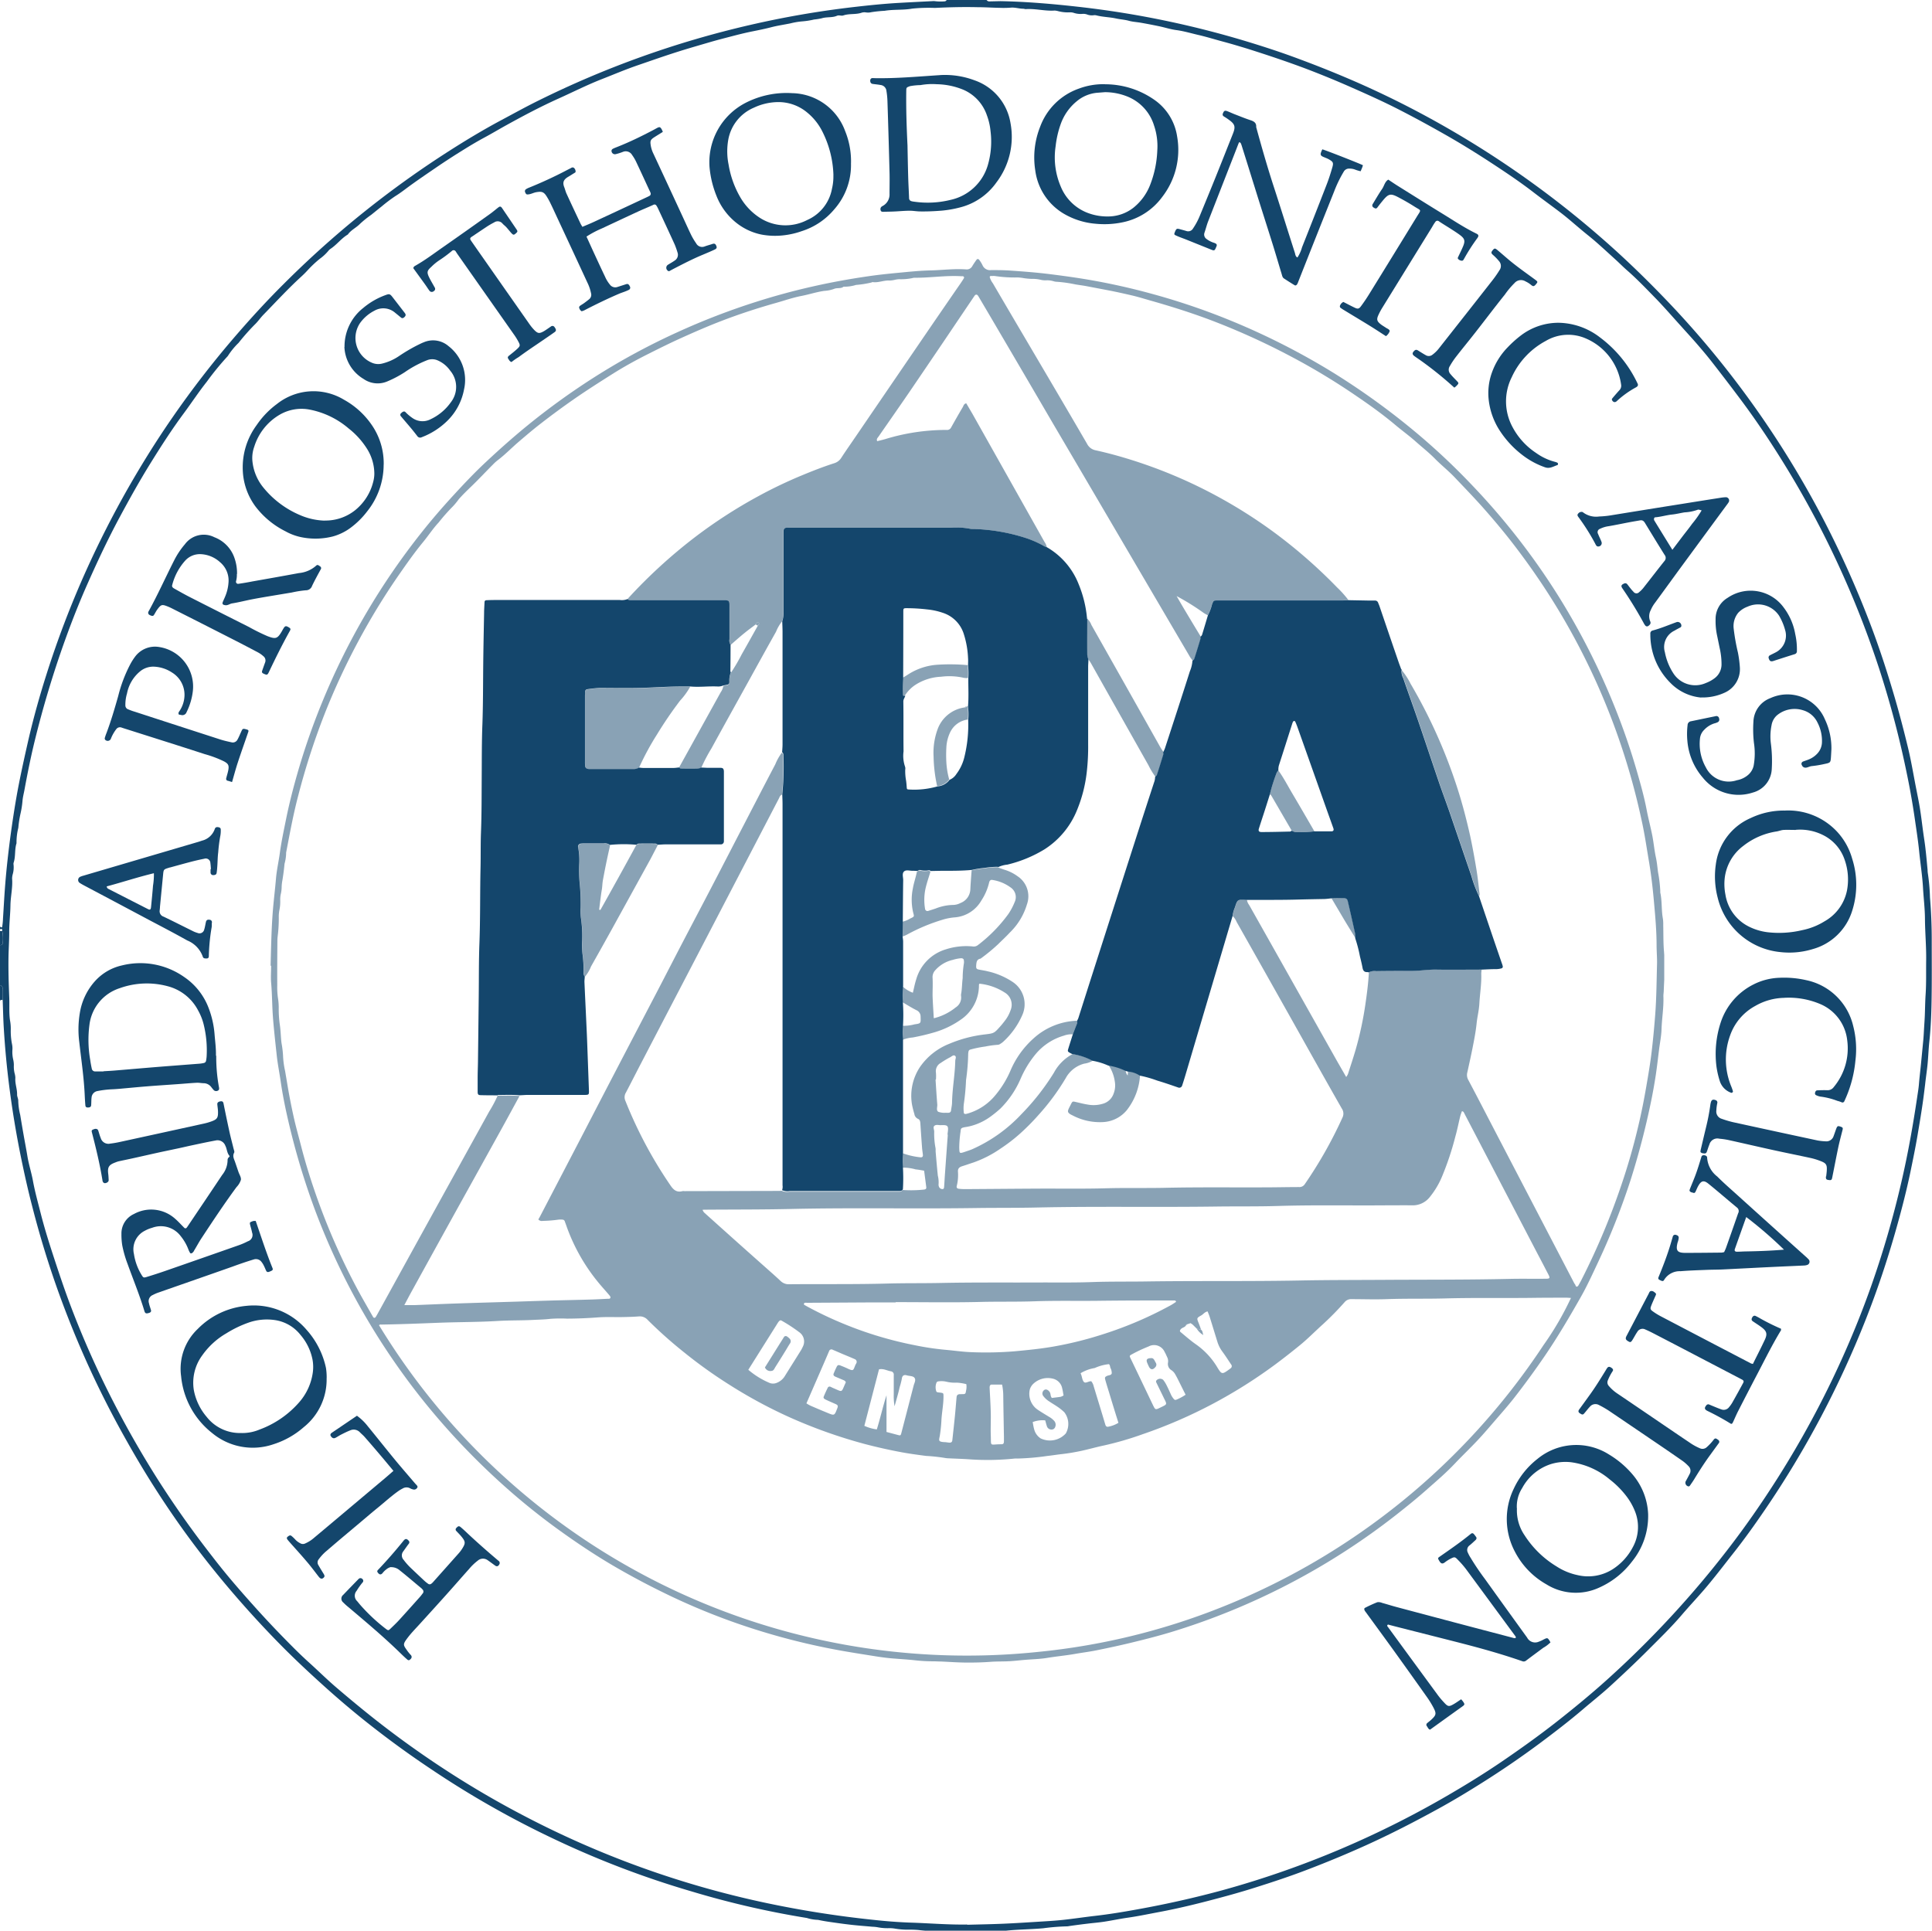<svg id="Group_1683" data-name="Group 1683" xmlns="http://www.w3.org/2000/svg" xmlns:xlink="http://www.w3.org/1999/xlink" width="80.483" height="80.438" viewBox="0 0 80.483 80.438">
  <defs>
    <clipPath id="clip-path">
      <rect id="Rectangle_245" data-name="Rectangle 245" width="80.483" height="80.438" fill="#14466c"/>
    </clipPath>
    <clipPath id="clip-path-3">
      <rect id="Rectangle_242" data-name="Rectangle 242" width="3.25" height="9.408" fill="#14466c"/>
    </clipPath>
    <clipPath id="clip-path-4">
      <rect id="Rectangle_243" data-name="Rectangle 243" width="58.061" height="58.484" fill="#14466c"/>
    </clipPath>
  </defs>
  <g id="Group_1691" data-name="Group 1691" clip-path="url(#clip-path)">
    <g id="Group_1690" data-name="Group 1690">
      <g id="Group_1689" data-name="Group 1689" clip-path="url(#clip-path)">
        <path id="Path_2666" data-name="Path 2666" d="M0,38.6c.026.039.082.054.09.016a2.551,2.551,0,0,0,.035-.352c.031-.475.055-.95.093-1.423.053-.672.13-1.341.218-2.009.1-.727.21-1.451.351-2.171.122-.62.26-1.238.4-1.854.209-.9.46-1.8.74-2.681A39.986,39.986,0,0,1,3.585,23.78q.794-1.761,1.748-3.439c.575-1.007,1.188-1.99,1.848-2.944A39.94,39.94,0,0,1,9.722,14.1c.672-.783,1.367-1.545,2.1-2.273a40.87,40.87,0,0,1,3.952-3.474Q17.141,7.3,18.591,6.366c.75-.483,1.513-.944,2.3-1.365.5-.266.992-.54,1.5-.791a40.139,40.139,0,0,1,8.837-3.166A39.113,39.113,0,0,1,35.56.294C36.19.221,36.821.156,37.454.12c.485-.028.97-.051,1.455-.076a2.011,2.011,0,0,0,.432.013A.1.1,0,0,0,39.434,0H41.1a.134.134,0,0,0,.122.058l.456-.01c1.091.021,2.177.115,3.261.237Q46.849.5,48.725.9q1.67.356,3.3.854c.7.214,1.394.442,2.081.7q1.225.453,2.421.976,1.224.538,2.407,1.158a40.3,40.3,0,0,1,7.936,5.462c.842.741,1.647,1.52,2.427,2.328a38.8,38.8,0,0,1,2.749,3.166,40.035,40.035,0,0,1,3.979,6.222,41.724,41.724,0,0,1,1.947,4.388c.363.966.678,1.947.967,2.937.2.687.379,1.379.547,2.073.131.544.222,1.1.329,1.646.057.29.118.578.165.87.053.331.091.664.137,1,.034.245.075.488.1.734.033.275.055.551.082.826a1.038,1.038,0,0,0,.007.119,8.248,8.248,0,0,1,.093,1.034q.075.9.073,1.811c0,.814.007,1.628-.006,2.441-.009.584-.031,1.168-.094,1.75-.034.315-.043.632-.074.947-.027.275-.071.549-.1.824-.024.2-.048.392-.074.588-.068.508-.154,1.013-.239,1.519-.09.534-.2,1.064-.309,1.593-.171.812-.38,1.614-.607,2.413-.356,1.252-.769,2.486-1.248,3.7a40.819,40.819,0,0,1-1.875,4.074,40.074,40.074,0,0,1-2.3,3.815c-.412.605-.835,1.2-1.288,1.777-.374.474-.74.955-1.126,1.418-.349.418-.727.813-1.08,1.227-.433.506-.911.968-1.38,1.439-.518.519-1.053,1.023-1.594,1.519-.365.334-.755.64-1.131.962-.586.5-1.2.97-1.815,1.429q-1.171.869-2.406,1.645c-.59.372-1.188.733-1.8,1.069-.986.542-1.986,1.057-3.012,1.522-.79.357-1.59.69-2.4,1-.739.286-1.493.535-2.248.773-.514.163-1.033.309-1.554.447-.8.214-1.613.414-2.433.567-.435.081-.867.173-1.305.235-.331.047-.659.118-.989.168-.224.034-.451.051-.676.079-.254.03-.508.063-.762.1a.605.605,0,0,1-.088.013,8.9,8.9,0,0,0-1,.08c-.513.046-1.028.047-1.541.1-.2.019-.4.017-.595.017-.783,0-1.567,0-2.35,0a5.779,5.779,0,0,1-.711-.044,3.977,3.977,0,0,0-.416-.014,3.24,3.24,0,0,1-.591-.049,1.4,1.4,0,0,0-.267-.013,2.151,2.151,0,0,1-.443-.042,1.635,1.635,0,0,0-.206-.019c-.276-.025-.552-.045-.827-.075s-.568-.07-.851-.111c-.2-.028-.39-.058-.583-.1a1.687,1.687,0,0,1-.467-.079,37.277,37.277,0,0,1-4.82-1.112,38.579,38.579,0,0,1-5.782-2.212,39.015,39.015,0,0,1-5.054-2.879q-1.2-.8-2.334-1.681c-.682-.527-1.343-1.081-1.987-1.656-.7-.628-1.392-1.271-2.051-1.946q-.936-.958-1.811-1.973-1.158-1.341-2.19-2.78A39.5,39.5,0,0,1,5.3,60.071q-.734-1.294-1.371-2.639-.787-1.667-1.421-3.4a39.19,39.19,0,0,1-1.159-3.745C1.169,49.6,1.014,48.9.872,48.207q-.294-1.443-.481-2.9Q.229,44.052.155,42.789c-.022-.375-.029-.752-.043-1.127q0-.218.007-.437A.17.17,0,0,0,0,41.045V39.377c.052,0,.107-.017.11-.073a1.554,1.554,0,0,0-.016-.522c0-.083-.021-.1-.094-.061ZM40.292,80.191c.506-.014,1.011-.022,1.516-.044.485-.021.969-.053,1.454-.083.336-.021.673-.039,1.008-.075.443-.047.883-.115,1.326-.166.6-.068,1.2-.167,1.791-.275,1.2-.216,2.382-.481,3.553-.8a39.281,39.281,0,0,0,4.947-1.728A39.737,39.737,0,0,0,60.5,74.69c.683-.4,1.357-.82,2.013-1.264.8-.545,1.594-1.111,2.359-1.712.7-.552,1.391-1.119,2.055-1.716q1.129-1.015,2.18-2.112a40.755,40.755,0,0,0,2.853-3.313c.741-.958,1.431-1.951,2.08-2.973a39.9,39.9,0,0,0,2.68-4.965q.673-1.487,1.219-3.025a40.265,40.265,0,0,0,1.269-4.362c.271-1.166.48-2.343.656-3.525.027-.185.06-.371.075-.558.022-.276.057-.551.084-.828.034-.345.067-.69.1-1.035.015-.168.022-.336.032-.5s.021-.316.028-.475c.012-.3.014-.594.034-.89.032-.476.016-.952.023-1.428.008-.565-.044-1.129-.05-1.693,0-.447-.057-.89-.082-1.335-.028-.5-.109-1-.159-1.505-.045-.453-.116-.9-.181-1.353q-.138-.955-.335-1.9a40.382,40.382,0,0,0-1.149-4.358A39.858,39.858,0,0,0,76.6,23.573a39.437,39.437,0,0,0-2.12-3.99c-.627-1.032-1.292-2.038-2.016-3q-.56-.748-1.135-1.484c-.2-.258-.412-.508-.625-.755s-.447-.5-.673-.753c-.333-.367-.658-.742-1-1.1-.409-.418-.811-.844-1.253-1.23-.15-.13-.289-.272-.435-.406-.285-.26-.569-.522-.86-.777-.193-.17-.4-.328-.595-.493-.273-.227-.539-.464-.819-.682-.389-.3-.792-.586-1.182-.887-.561-.433-1.148-.826-1.74-1.214-.65-.426-1.311-.835-1.988-1.218-.6-.341-1.209-.673-1.824-.989-.674-.348-1.367-.658-2.061-.964q-.94-.415-1.9-.779c-.8-.3-1.619-.573-2.437-.831-.329-.1-.663-.2-1-.29s-.687-.2-1.032-.278c-.3-.07-.6-.16-.906-.2-.24-.032-.474-.109-.712-.159s-.5-.1-.746-.144c-.173-.031-.353-.038-.52-.085s-.369-.058-.552-.1c-.257-.053-.526-.056-.784-.121a.287.287,0,0,0-.117-.01A.561.561,0,0,1,45.276.6a.475.475,0,0,0-.2-.02.926.926,0,0,1-.324-.037.479.479,0,0,0-.174-.029,1.628,1.628,0,0,1-.5-.05.644.644,0,0,0-.146-.024c-.406.027-.8-.088-1.21-.06-.029,0-.058-.016-.088-.016-.178,0-.35-.062-.53-.045a3.928,3.928,0,0,1-.446.008C41.346.322,41.039.3,40.732.3,40.137.286,39.542.3,38.948.33A6.741,6.741,0,0,0,38,.359c-.379.069-.768.027-1.15.091A5.3,5.3,0,0,0,36.3.507a.609.609,0,0,1-.236.009.38.38,0,0,0-.175.015c-.246.083-.512.027-.758.112-.084.029-.176-.024-.264.014-.2.088-.428.039-.638.106a2.484,2.484,0,0,1-.316.05,3.2,3.2,0,0,1-.463.075,3.023,3.023,0,0,0-.519.085c-.265.055-.535.092-.8.161s-.526.121-.789.174c-.3.06-.589.133-.88.209s-.593.153-.887.239c-.461.135-.923.267-1.381.413-.546.174-1.087.365-1.63.551-.526.181-1.037.4-1.552.6-.592.236-1.164.525-1.746.787-.763.343-1.5.736-2.233,1.142-.283.158-.561.324-.846.477s-.577.326-.856.5c-.4.247-.792.5-1.176.763s-.772.525-1.147.8c-.178.133-.357.27-.549.388a6.616,6.616,0,0,0-.56.424c-.146.114-.29.234-.435.349A4.368,4.368,0,0,0,15,9.323c-.158.165-.377.257-.51.448-.268.157-.452.415-.707.587a.425.425,0,0,0-.11.1,1.883,1.883,0,0,1-.348.322,4.771,4.771,0,0,0-.5.469,3.867,3.867,0,0,1-.273.274c-.548.5-1.053,1.051-1.572,1.583-.132.134-.237.295-.374.423a9.284,9.284,0,0,0-.667.755,3.022,3.022,0,0,0-.449.55,11.724,11.724,0,0,0-.879,1.075c-.336.423-.633.877-.955,1.311-.494.666-.942,1.363-1.379,2.067-.454.731-.873,1.483-1.281,2.241-.489.908-.926,1.839-1.344,2.78-.349.784-.663,1.583-.953,2.391a41.961,41.961,0,0,0-1.258,4.19c-.164.673-.3,1.354-.425,2.035-.027.143-.065.286-.078.434a3.74,3.74,0,0,1-.086.549,4.54,4.54,0,0,0-.089.583,2.47,2.47,0,0,0-.075.643c-.084.257-.034.533-.114.791a.186.186,0,0,0-.011.088,1.044,1.044,0,0,1-.033.412.751.751,0,0,0-.026.176c.031.377-.064.747-.069,1.124s-.053.747-.051,1.123c0,.326-.022.653-.029.979-.011.585.008,1.17.031,1.755.012.306-.013.613.029.918a1.884,1.884,0,0,1,.034.384A2.758,2.758,0,0,0,.5,43.5a.858.858,0,0,1,.017.236,1.4,1.4,0,0,0,.034.413,1,1,0,0,1,.026.234,1.183,1.183,0,0,0,.029.324.827.827,0,0,1,.034.2c-.021.24.08.465.072.7,0,.086.053.175.048.261a2.766,2.766,0,0,0,.082.583c.049.3.1.6.153.9.048.268.1.538.145.809.055.345.166.681.23,1.025.084.461.21.912.325,1.365.142.559.312,1.111.49,1.659.24.735.483,1.471.757,2.194a38.715,38.715,0,0,0,1.78,4q.843,1.639,1.829,3.2.923,1.451,1.965,2.819c.325.425.652.849.994,1.259.387.464.788.917,1.192,1.366q.5.553,1.016,1.085c.374.384.749.766,1.147,1.125s.75.709,1.141,1.044c.534.457,1.075.906,1.628,1.342q1.317,1.036,2.714,1.958a38.931,38.931,0,0,0,3.362,1.988,39.27,39.27,0,0,0,10.236,3.7,43.2,43.2,0,0,0,4.4.693c.521.058,1.045.1,1.568.119.793.024,1.584.094,2.378.08" fill="#14466c"/>
        <path id="Path_2667" data-name="Path 2667" d="M0,119.093a.17.17,0,0,1,.119.18q0,.219-.007.437c-.043,0-.089-.017-.112.038Z" transform="translate(0 -78.048)" fill="#14466c"/>
        <path id="Path_2668" data-name="Path 2668" d="M.094,112.525a1.554,1.554,0,0,1,.016.522c0,.056-.057.072-.11.073v-.6a.075.075,0,0,0,.094,0" transform="translate(0 -73.743)" fill="#14466c"/>
        <path id="Path_2669" data-name="Path 2669" d="M17.923,138.086c.23.668.441,1.327.7,1.966.03.072.013.1-.067.133a.453.453,0,0,1-.11.04.087.087,0,0,1-.073-.033c-.038-.069-.063-.145-.1-.216a.836.836,0,0,0-.108-.176.286.286,0,0,0-.319-.1c-.3.09-.595.192-.89.3-1.016.359-2.034.712-3.05,1.068a1.715,1.715,0,0,0-.271.115.275.275,0,0,0-.153.347c.019.1.057.189.082.284.015.057-.016.091-.07.11-.13.043-.173.031-.206-.079-.2-.666-.466-1.307-.7-1.96a4.663,4.663,0,0,1-.221-.771,2.768,2.768,0,0,1-.034-.473.889.889,0,0,1,.522-.835,1.49,1.49,0,0,1,1.716.2c.135.116.253.252.38.376a.064.064,0,0,0,.1-.006.887.887,0,0,0,.052-.072c.476-.708.953-1.414,1.426-2.124a1,1,0,0,0,.226-.632.141.141,0,0,1,.049-.1c.017-.02.051-.04.022-.073-.1-.118-.095-.28-.164-.411a.347.347,0,0,0-.407-.22c-.337.062-.672.135-1.007.206-.219.047-.436.1-.655.144-.238.052-.478.1-.715.152-.345.076-.689.155-1.033.231-.21.047-.421.089-.631.135a1.062,1.062,0,0,0-.138.048c-.273.1-.33.2-.291.493.01.078.011.158.016.237s-.084.131-.163.132a.106.106,0,0,1-.071-.043.194.194,0,0,1-.026-.084c-.108-.667-.266-1.321-.435-1.974-.012-.048-.031-.1.031-.127s.131-.058.2-.011a.16.16,0,0,1,.038.075c.032.093.055.19.094.28a.334.334,0,0,0,.4.235,3.86,3.86,0,0,0,.381-.064q1.756-.382,3.512-.768a2.42,2.42,0,0,0,.341-.1c.213-.08.256-.146.253-.38,0-.109-.021-.217-.029-.326-.005-.07.043-.11.138-.123.07-.009.106.016.121.091q.119.594.248,1.186c.051.231.113.46.169.69.014.058.048.132.026.172-.079.143-.006.261.037.386s.095.28.143.419c.038.111.118.226.1.329a.763.763,0,0,1-.182.3c-.51.693-.985,1.411-1.459,2.13-.109.165-.2.339-.305.51a.242.242,0,0,1-.093.112c-.027.013-.059.019-.077-.01a.735.735,0,0,1-.066-.13,2,2,0,0,0-.323-.566,1.034,1.034,0,0,0-1.195-.349,1.376,1.376,0,0,0-.3.122.862.862,0,0,0-.455.971,2.325,2.325,0,0,0,.325.881c.06.1.08.111.195.077.255-.078.51-.16.762-.247q1.529-.531,3.056-1.068a2.949,2.949,0,0,0,.408-.175.273.273,0,0,0,.175-.363c-.019-.107-.054-.211-.08-.317s-.012-.113.089-.15a.234.234,0,0,1,.057-.016.687.687,0,0,1,.081,0" transform="translate(-7.274 -87.228)" fill="#14466c"/>
        <path id="Path_2670" data-name="Path 2670" d="M65.834,19.535c.173-.073.328-.135.48-.206q1.119-.519,2.235-1.043c.027-.012.053-.027.08-.04a.1.1,0,0,0,.049-.125.68.68,0,0,0-.048-.108c-.179-.387-.357-.775-.539-1.16a1.743,1.743,0,0,0-.179-.308.306.306,0,0,0-.382-.136,2.187,2.187,0,0,1-.3.095.141.141,0,0,1-.177-.156.106.106,0,0,1,.052-.064c.061-.032.126-.056.191-.082.507-.2,1-.441,1.48-.693.062-.032.122-.067.184-.1.1-.047.124-.036.186.069a.976.976,0,0,1,.043.1c-.113.071-.228.141-.341.213-.177.113-.194.158-.16.366a1.265,1.265,0,0,0,.112.336q.621,1.332,1.238,2.667c.113.243.221.487.339.728a2.8,2.8,0,0,0,.2.332.281.281,0,0,0,.359.129c.1-.037.208-.064.312-.1s.142,0,.177.1c.028.08-.035.112-.084.135-.16.076-.324.143-.487.212-.411.17-.805.374-1.2.578-.062.032-.123.065-.185.1a.065.065,0,0,1-.079-.018.148.148,0,0,1,.017-.245c.092-.058.189-.11.277-.173A.282.282,0,0,0,69.8,20.6a3.265,3.265,0,0,0-.119-.336c-.23-.505-.465-1.008-.7-1.512a.928.928,0,0,0-.057-.1.092.092,0,0,0-.128-.036c-.217.1-.435.187-.65.286-.5.231-1,.467-1.5.7a4.131,4.131,0,0,0-.637.338c.118.257.231.509.347.759.141.305.282.61.427.913a1.391,1.391,0,0,0,.2.327.277.277,0,0,0,.316.1c.122-.039.245-.079.368-.118.068-.021.106.006.151.1a.1.1,0,0,1-.055.143c-.122.062-.255.1-.38.15-.5.214-.988.451-1.469.7a.694.694,0,0,1-.108.037.223.223,0,0,1-.093-.118.081.081,0,0,1,.024-.106c.055-.042.117-.075.173-.116q.108-.078.211-.162a.236.236,0,0,0,.079-.242,1.846,1.846,0,0,0-.153-.449q-.631-1.364-1.266-2.724c-.088-.189-.173-.378-.265-.565a2.794,2.794,0,0,0-.188-.337c-.11-.161-.2-.177-.405-.143-.108.018-.2.071-.308.089s-.123,0-.159-.081a.1.1,0,0,1,.031-.13.662.662,0,0,1,.132-.067,17.1,17.1,0,0,0,1.591-.738c.053-.026.106-.053.159-.081a.1.1,0,0,1,.111-.009.2.2,0,0,1,.075.154c.006.032-.022.048-.049.064-.085.05-.166.106-.252.155-.2.118-.252.235-.17.44.036.092.056.19.1.28.19.414.384.825.578,1.237.017.035.039.068.075.129" transform="translate(-41.577 -10.083)" fill="#14466c"/>
        <path id="Path_2671" data-name="Path 2671" d="M108.093,9.068a3.5,3.5,0,0,1,1.427.217,2.269,2.269,0,0,1,1.5,1.776,3.133,3.133,0,0,1-.582,2.476,2.652,2.652,0,0,1-1.532,1.048,4.6,4.6,0,0,1-.752.131c-.3.024-.593.037-.89.033-.148,0-.3-.031-.444-.029-.217,0-.434.023-.651.032-.148.007-.3.007-.445.013-.054,0-.1-.007-.113-.067a.138.138,0,0,1,.028-.138.315.315,0,0,1,.074-.048.542.542,0,0,0,.269-.5c0-.3.008-.6,0-.893q-.038-1.486-.087-2.971a3.2,3.2,0,0,0-.041-.414.276.276,0,0,0-.247-.253c-.108-.02-.215-.029-.323-.044-.078-.011-.112-.068-.106-.152a.1.1,0,0,1,.066-.089.288.288,0,0,1,.088,0c.894.018,1.783-.063,2.764-.127m-1.365,2.961c.007.343.015.808.028,1.273.008.3.027.593.037.89a.128.128,0,0,0,.1.129.694.694,0,0,0,.116.021,3.951,3.951,0,0,0,1.505-.074,2.08,2.08,0,0,0,1.559-1.447,3.5,3.5,0,0,0,.114-1.413,2.593,2.593,0,0,0-.152-.665,1.781,1.781,0,0,0-.974-1.062,3.022,3.022,0,0,0-1.114-.233,2.737,2.737,0,0,0-.681.037,2.519,2.519,0,0,0-.438.044c-.144.057-.15.047-.152.208-.01.723.012,1.446.053,2.291" transform="translate(-68.926 -5.94)" fill="#14466c"/>
        <path id="Path_2672" data-name="Path 2672" d="M15.242,120.294a6.883,6.883,0,0,0,.115,1.321c.009.051.01.106-.04.131a.149.149,0,0,1-.169-.008,1.454,1.454,0,0,1-.113-.136.4.4,0,0,0-.305-.161c-.1,0-.2-.024-.3-.019-.266.014-.531.039-.8.058-.414.03-.829.056-1.242.089-.375.03-.749.066-1.124.1-.128.012-.256.021-.384.026a4.081,4.081,0,0,0-.589.073.294.294,0,0,0-.242.267c-.014.108-.008.218-.018.326-.007.075-.066.089-.129.091s-.1-.017-.11-.074c-.014-.148-.022-.3-.029-.444-.034-.744-.145-1.48-.228-2.218a4.152,4.152,0,0,1,.022-1.185,2.6,2.6,0,0,1,.622-1.329,2.136,2.136,0,0,1,1.135-.669,3.176,3.176,0,0,1,2.6.488,2.718,2.718,0,0,1,1.012,1.289,3.888,3.888,0,0,1,.246,1.088c.022.286.064.571.058.9m-4.685.655s0-.007,0-.011c.148-.009.3-.016.445-.028.622-.051,1.243-.106,1.865-.156.562-.045,1.126-.087,1.688-.131a1.318,1.318,0,0,0,.176-.027.118.118,0,0,0,.1-.1,1.515,1.515,0,0,0,.023-.176,4.483,4.483,0,0,0-.129-1.354,2.34,2.34,0,0,0-.22-.55A1.993,1.993,0,0,0,13.22,117.4a3.338,3.338,0,0,0-2,.082A1.834,1.834,0,0,0,9.961,119a4.815,4.815,0,0,0,.032,1.476c.016.118.038.235.063.351a.14.14,0,0,0,.145.123h.356" transform="translate(-6.234 -76.311)" fill="#14466c"/>
        <path id="Path_2673" data-name="Path 2673" d="M147.06,19.5a1.494,1.494,0,0,0,.193-.428q.52-1.309,1.029-2.622c.089-.231.164-.468.233-.706.055-.193.034-.233-.145-.336-.077-.044-.163-.071-.244-.108-.1-.048-.118-.09-.072-.208.014-.036.03-.071.044-.1.13.032,1.566.595,1.692.663-.011.034-.021.07-.035.105s-.037.089-.061.145a1.669,1.669,0,0,1-.231-.069.614.614,0,0,0-.232-.041.251.251,0,0,0-.244.133,5.189,5.189,0,0,0-.4.828q-.751,1.875-1.492,3.754a.52.52,0,0,1-.049.107c-.023.033-.063.06-.1.037-.152-.092-.3-.186-.451-.286-.06-.041-.071-.118-.091-.183-.127-.417-.248-.835-.378-1.251-.245-.785-.5-1.569-.742-2.354-.172-.548-.342-1.1-.514-1.644-.018-.057-.034-.114-.056-.17a.123.123,0,0,0-.049-.064c-.039-.018-.047.022-.057.047-.048.119-.093.24-.14.359q-.562,1.439-1.124,2.879c-.061.156-.1.319-.155.478a.225.225,0,0,0,.087.263,1,1,0,0,0,.317.16c.125.045.131.089.071.2,0,.009-.006.019-.01.028-.042.091-.067.1-.158.065l-1.068-.43c-.136-.054-.275-.1-.41-.162-.1-.044-.1-.057-.061-.154.059-.143.079-.153.219-.113.086.024.172.046.257.072a.231.231,0,0,0,.281-.108,2.826,2.826,0,0,0,.27-.5c.222-.539.444-1.077.662-1.618.245-.607.484-1.215.726-1.822.117-.294.09-.4-.159-.58a2.22,2.22,0,0,0-.2-.134c-.088-.051-.076-.1-.04-.174s.072-.091.168-.055.2.086.3.125c.221.085.441.176.666.25.148.048.25.115.236.287.227.829.463,1.655.729,2.473.3.918.585,1.84.881,2.759.022.07.021.159.109.2" transform="translate(-93.013 -8.77)" fill="#14466c"/>
        <path id="Path_2674" data-name="Path 2674" d="M168.912,192.23a1.18,1.18,0,0,1,.088.1c.089.128.083.139-.043.229-.44.314-.879.631-1.324.951-.069-.016-.092-.087-.131-.142a.088.088,0,0,1,.012-.131c.052-.046.109-.087.16-.133.216-.2.23-.26.1-.511a3.929,3.929,0,0,0-.247-.406q-.688-.972-1.382-1.938c-.394-.547-.793-1.09-1.19-1.635a.5.5,0,0,1-.05-.074c-.018-.038-.022-.086.018-.105a5.606,5.606,0,0,1,.512-.234.376.376,0,0,1,.2.028c.2.055.4.119.6.172q1.634.436,3.268.867l1.637.43a.174.174,0,0,0,.055-.006.066.066,0,0,0-.01-.078q-1.03-1.4-2.061-2.8a3.946,3.946,0,0,0-.353-.4c-.1-.106-.13-.1-.259-.039a1.536,1.536,0,0,0-.252.156c-.1.08-.166.079-.24-.045s-.071-.124.026-.192c.43-.3.866-.6,1.272-.932.063-.052.1-.047.151.013.026.03.048.063.072.094.049.061.023.109-.025.153-.081.072-.159.149-.244.216a.235.235,0,0,0-.064.3,1.393,1.393,0,0,0,.112.209,10.47,10.47,0,0,0,.6.889q.876,1.222,1.756,2.439a.375.375,0,0,0,.484.171,1.189,1.189,0,0,0,.189-.085c.182-.092.181-.093.3.112a1.411,1.411,0,0,1-.3.227c-.238.177-.477.352-.713.531a.155.155,0,0,1-.163.027c-.707-.246-1.426-.455-2.15-.647-.513-.136-1.027-.264-1.541-.395l-1.541-.391c-.123-.031-.245-.064-.361-.094-.059.042-.023.08,0,.105q1.044,1.429,2.092,2.856a3.339,3.339,0,0,0,.231.273c.181.2.216.2.454.058.084-.051.165-.109.271-.179" transform="translate(-108.059 -121.448)" fill="#14466c"/>
        <path id="Path_2675" data-name="Path 2675" d="M21.59,66.283a.992.992,0,0,1-.034.3.087.087,0,0,0,.1.107q.294-.042.587-.1c.644-.114,1.288-.227,1.931-.347a1.253,1.253,0,0,0,.724-.313c.053-.055.111,0,.158.033a.085.085,0,0,1,.028.125c-.124.226-.247.452-.359.684a.269.269,0,0,1-.264.188,4.5,4.5,0,0,0-.581.092c-.3.05-.6.1-.9.15-.251.042-.5.084-.753.133-.279.054-.555.127-.835.171-.1.016-.174.089-.282.075s-.144-.05-.1-.149c.034-.082.074-.163.106-.246a1.8,1.8,0,0,0,.126-.549.992.992,0,0,0-.352-.847,1.274,1.274,0,0,0-.8-.335.824.824,0,0,0-.639.255,2.411,2.411,0,0,0-.555,1.034c-.022.071.031.113.082.142.216.122.431.244.652.357q1.23.626,2.464,1.246a8.371,8.371,0,0,0,.772.382c.344.131.415.111.6-.206.02-.034.037-.07.057-.1.073-.126.109-.135.234-.059.072.043.082.071.042.143-.314.563-.6,1.14-.876,1.722-.058.121-.08.125-.208.068-.078-.035-.092-.063-.068-.134.039-.112.078-.224.119-.335a.227.227,0,0,0-.075-.267,1.133,1.133,0,0,0-.217-.153q-.6-.319-1.211-.629-1.165-.594-2.333-1.184c-.07-.036-.141-.071-.215-.1-.247-.1-.285-.087-.443.129-.052.071-.09.154-.139.228a.082.082,0,0,1-.105.025c-.057-.02-.117-.038-.132-.106a.13.13,0,0,1,.02-.08c.383-.694.706-1.419,1.065-2.125a3.319,3.319,0,0,1,.445-.666.975.975,0,0,1,1.228-.292,1.411,1.411,0,0,1,.848.9,1.88,1.88,0,0,1,.095.633" transform="translate(-11.723 -42.367)" fill="#14466c"/>
        <path id="Path_2676" data-name="Path 2676" d="M127.962,10.185a3.58,3.58,0,0,1,2.086.672,2.266,2.266,0,0,1,.915,1.506,3.206,3.206,0,0,1-.625,2.521,2.711,2.711,0,0,1-1.663,1.055,3.7,3.7,0,0,1-1.106.057,3.117,3.117,0,0,1-1.357-.436,2.465,2.465,0,0,1-1.159-1.786,3.458,3.458,0,0,1,.2-1.811,2.659,2.659,0,0,1,1.624-1.6,2.911,2.911,0,0,1,1.081-.181m.01.331-.325.025a1.534,1.534,0,0,0-.857.351,2.158,2.158,0,0,0-.674.957,4.026,4.026,0,0,0-.211.921,3.092,3.092,0,0,0,.217,1.687,1.964,1.964,0,0,0,1.172,1.109,2.289,2.289,0,0,0,.816.129,1.715,1.715,0,0,0,1.044-.37,2.274,2.274,0,0,0,.7-.976,4.388,4.388,0,0,0,.286-1.392A2.672,2.672,0,0,0,130,11.9a1.9,1.9,0,0,0-1.082-1.193,2.524,2.524,0,0,0-.945-.193" transform="translate(-81.926 -6.674)" fill="#14466c"/>
        <path id="Path_2677" data-name="Path 2677" d="M91.634,14.164a2.786,2.786,0,0,1-.7,1.921,2.919,2.919,0,0,1-1.36.907,3.373,3.373,0,0,1-.739.17,3.069,3.069,0,0,1-.943-.033,2.482,2.482,0,0,1-1.1-.541,2.682,2.682,0,0,1-.766-1.081,4.185,4.185,0,0,1-.284-1.18,2.784,2.784,0,0,1,1.509-2.687,3.734,3.734,0,0,1,1.927-.4,2.4,2.4,0,0,1,2.213,1.58,3.333,3.333,0,0,1,.244,1.347m-.732.493a4.293,4.293,0,0,0-.492-1.881,2.419,2.419,0,0,0-.6-.731,1.864,1.864,0,0,0-1.257-.435,2.417,2.417,0,0,0-.969.234,1.794,1.794,0,0,0-1.063,1.335,2.759,2.759,0,0,0,.013,1.032,4,4,0,0,0,.5,1.385,2.529,2.529,0,0,0,.771.814,1.972,1.972,0,0,0,2.009.11,1.767,1.767,0,0,0,1.027-1.3,2.181,2.181,0,0,0,.059-.562" transform="translate(-56.184 -7.359)" fill="#14466c"/>
        <path id="Path_2678" data-name="Path 2678" d="M27.919,160.843a2.537,2.537,0,0,1-.95,2.039,3.539,3.539,0,0,1-1.278.719,2.647,2.647,0,0,1-2.54-.471,3.419,3.419,0,0,1-1.293-2.363,2.287,2.287,0,0,1,.694-1.976,3.256,3.256,0,0,1,2.028-.961,2.885,2.885,0,0,1,2.5.994,3.461,3.461,0,0,1,.812,1.592,2.483,2.483,0,0,1,.029.426m-3.563,2.287a1.85,1.85,0,0,0,.763-.143,4.039,4.039,0,0,0,1.669-1.154,2.372,2.372,0,0,0,.55-1.2,1.707,1.707,0,0,0-.008-.561,2.24,2.24,0,0,0-.5-1.029,1.663,1.663,0,0,0-1.08-.621,2.309,2.309,0,0,0-1.078.105,4.7,4.7,0,0,0-.93.448,3.154,3.154,0,0,0-1,.911,1.922,1.922,0,0,0-.356,1.458,2.392,2.392,0,0,0,.531,1.109,1.756,1.756,0,0,0,1.44.676" transform="translate(-14.313 -103.425)" fill="#14466c"/>
        <path id="Path_2679" data-name="Path 2679" d="M35.2,50.352a3.116,3.116,0,0,1-.683,1.939,3.464,3.464,0,0,1-.67.67,2.239,2.239,0,0,1-.763.379,2.939,2.939,0,0,1-1.2.052,2.321,2.321,0,0,1-.779-.269,3.574,3.574,0,0,1-1.248-1.036,2.7,2.7,0,0,1-.526-1.522,2.962,2.962,0,0,1,.579-1.865,3.6,3.6,0,0,1,.841-.876,2.451,2.451,0,0,1,2.792-.183,3.385,3.385,0,0,1,1.142,1.026,2.814,2.814,0,0,1,.517,1.685m-2.458,2.325a1.974,1.974,0,0,0,1.245-.412,2.2,2.2,0,0,0,.776-1.2,1.36,1.36,0,0,0,.047-.322,1.97,1.97,0,0,0-.33-1.094,3.31,3.31,0,0,0-.74-.808,3.526,3.526,0,0,0-1.663-.793,1.807,1.807,0,0,0-1.2.214,2.349,2.349,0,0,0-1.068,1.335,1.388,1.388,0,0,0-.082.555,2.05,2.05,0,0,0,.415,1.094,3.943,3.943,0,0,0,1.562,1.2,2.78,2.78,0,0,0,1.039.235" transform="translate(-19.218 -30.99)" fill="#14466c"/>
        <path id="Path_2680" data-name="Path 2680" d="M210.2,97.981a2.781,2.781,0,0,1,2.154.856,2.746,2.746,0,0,1,.652,1.151,3.562,3.562,0,0,1-.006,2.188,2.389,2.389,0,0,1-1.64,1.578,3.331,3.331,0,0,1-1.351.123,2.983,2.983,0,0,1-2.605-2.262,3.51,3.51,0,0,1-.079-1.385,2.441,2.441,0,0,1,1.449-1.935,3.2,3.2,0,0,1,1.426-.314m.451.807c-.168,0-.336-.008-.5,0-.1.006-.192.047-.289.063a2.964,2.964,0,0,0-1.389.6,1.958,1.958,0,0,0-.778,1.354,2.263,2.263,0,0,0,.031.68,1.8,1.8,0,0,0,.958,1.321,2.4,2.4,0,0,0,.789.243,4.157,4.157,0,0,0,1.445-.084,2.822,2.822,0,0,0,.934-.368,1.9,1.9,0,0,0,.936-1.279,2.459,2.459,0,0,0-.087-1.26,1.786,1.786,0,0,0-.93-1.066,2.121,2.121,0,0,0-1.115-.208" transform="translate(-135.848 -64.211)" fill="#14466c"/>
        <path id="Path_2681" data-name="Path 2681" d="M188.014,177.595a2.994,2.994,0,0,1-.669,1.935,3.5,3.5,0,0,1-1.379,1.094,2.315,2.315,0,0,1-2.187-.138,3.3,3.3,0,0,1-1.307-1.347,2.9,2.9,0,0,1-.057-2.637,3.391,3.391,0,0,1,.991-1.246,2.544,2.544,0,0,1,2.976-.183,3.954,3.954,0,0,1,.992.844,2.718,2.718,0,0,1,.641,1.678m-5.467-.277a1.835,1.835,0,0,0,.32,1.124,4.117,4.117,0,0,0,1.328,1.294,2.59,2.59,0,0,0,.871.362,1.906,1.906,0,0,0,1.453-.233,2.422,2.422,0,0,0,.856-.93,1.751,1.751,0,0,0,.081-1.515,2.628,2.628,0,0,0-.372-.639,3.77,3.77,0,0,0-.672-.668,3.146,3.146,0,0,0-1.6-.715,2.051,2.051,0,0,0-.846.075,2.089,2.089,0,0,0-1.2,1,1.415,1.415,0,0,0-.222.846" transform="translate(-119.356 -114.476)" fill="#14466c"/>
        <path id="Path_2682" data-name="Path 2682" d="M17.961,83.82c-.083-.026-.128-.042-.174-.053a.081.081,0,0,1-.069-.108c.027-.115.066-.229.087-.346.034-.194-.006-.261-.184-.357a4.648,4.648,0,0,0-.8-.3c-1.054-.343-2.111-.675-3.167-1.011-.1-.033-.206-.063-.309-.1a.191.191,0,0,0-.209.071,1.658,1.658,0,0,0-.23.413.144.144,0,0,1-.22.04.094.094,0,0,1-.03-.078,2.344,2.344,0,0,1,.077-.224c.188-.5.338-1.014.484-1.529a5.906,5.906,0,0,1,.489-1.3,2.467,2.467,0,0,1,.221-.351,1.032,1.032,0,0,1,1-.393,1.667,1.667,0,0,1,1.4,1.832,2.638,2.638,0,0,1-.26.877.186.186,0,0,1-.236.12l-.085-.014c-.044-.067,0-.112.032-.16a1.223,1.223,0,0,0,.2-.615,1.086,1.086,0,0,0-.518-.977,1.471,1.471,0,0,0-.72-.243.86.86,0,0,0-.628.208,1.575,1.575,0,0,0-.528.906,1.638,1.638,0,0,0-.068.5.169.169,0,0,0,.109.159c.091.038.183.074.276.1q1.788.583,3.576,1.161c.15.048.305.082.46.116a.218.218,0,0,0,.251-.117c.057-.1.1-.212.151-.321.059-.135.071-.143.222-.1.081.022.1.043.068.124-.143.42-.293.837-.431,1.259-.086.261-.156.528-.238.809" transform="translate(-8.293 -51.237)" fill="#14466c"/>
        <path id="Path_2683" data-name="Path 2683" d="M14.974,101.7c-.007-.078-.01-.158-.022-.235a.192.192,0,0,0-.255-.176c-.181.035-.361.077-.539.123-.293.076-.585.158-.877.238-.019,0-.038.008-.057.014-.221.069-.221.069-.243.3q-.065.664-.129,1.329c0,.049-.008.1-.012.148A.234.234,0,0,0,13,103.7c.42.2.835.413,1.252.618a1.139,1.139,0,0,0,.167.062.2.2,0,0,0,.276-.142c.033-.1.047-.212.072-.318.019-.078.069-.105.159-.088a.1.1,0,0,1,.088.126c-.009.058,0,.12-.008.178a8.256,8.256,0,0,0-.118,1.179c0,.059,0,.126-.088.128s-.146,0-.169-.087a1.141,1.141,0,0,0-.642-.663c-.492-.276-.992-.538-1.49-.8q-1.337-.712-2.675-1.421c-.105-.056-.212-.109-.311-.174a.146.146,0,0,1,.027-.262.788.788,0,0,1,.112-.039l3.3-.971,1.509-.444c.048-.014.094-.032.141-.047a.751.751,0,0,0,.53-.477c.027-.083.078-.1.164-.081.053.011.09.039.088.1a1.192,1.192,0,0,1-.014.236,6.342,6.342,0,0,0-.091.706c-.025.185-.024.375-.037.562-.007.1-.014.2-.03.3-.011.071-.071.088-.134.089a.107.107,0,0,1-.119-.1c0-.049,0-.1,0-.148h.013m-4.339.718a.125.125,0,0,0,.08.109q.819.42,1.639.837c.085.043.117.024.128-.085.03-.3.059-.592.082-.889a2.874,2.874,0,0,0,.037-.52c-.669.161-1.308.373-1.966.549" transform="translate(-6.188 -65.511)" fill="#14466c"/>
        <path id="Path_2684" data-name="Path 2684" d="M193.317,61.062c-.164.029-.329.055-.493.087-.28.053-.558.112-.838.16a1.186,1.186,0,0,0-.365.109.147.147,0,0,0-.08.219c.041.111.1.216.14.326a.142.142,0,0,1-.128.192.1.1,0,0,1-.079-.026.5.5,0,0,1-.059-.1,8.9,8.9,0,0,0-.7-1.107c-.031-.04-.053-.087-.009-.132a.173.173,0,0,1,.181-.072.071.071,0,0,1,.025.015.9.9,0,0,0,.673.172,3.933,3.933,0,0,0,.561-.06q1.468-.239,2.936-.472.778-.125,1.556-.247a1.655,1.655,0,0,1,.236-.023.138.138,0,0,1,.109.2c-.035.06-.079.114-.12.17q-.906,1.231-1.811,2.463c-.381.519-.757,1.041-1.138,1.56a1.393,1.393,0,0,0-.18.307.545.545,0,0,0-.028.46c.041.087.01.143-.071.2a.09.09,0,0,1-.131-.017.542.542,0,0,1-.065-.1,16.357,16.357,0,0,0-.885-1.443c-.07-.1-.052-.151.061-.2a.105.105,0,0,1,.135.02c.044.053.084.111.128.164a1.688,1.688,0,0,0,.136.156.151.151,0,0,0,.236.014,1.189,1.189,0,0,0,.168-.167c.295-.374.584-.752.881-1.124a.194.194,0,0,0,.009-.263c-.274-.437-.541-.877-.81-1.318-.044-.073-.092-.129-.187-.121m1.322,1.23.43-.568c.132-.173.269-.341.395-.518a4.168,4.168,0,0,0,.395-.558c-.071-.013-.128-.042-.162-.026a1.861,1.861,0,0,1-.546.109c-.173.027-.343.072-.519.09-.241.024-.476.1-.721.118-.015,0-.037.045-.039.07a.156.156,0,0,0,.028.082c.236.386.475.772.739,1.2" transform="translate(-124.966 -39.387)" fill="#14466c"/>
        <path id="Path_2685" data-name="Path 2685" d="M203.206,143.685c.027-.061.058-.123.081-.188.169-.475.335-.951.5-1.426a.185.185,0,0,0-.044-.238c-.4-.329-.786-.667-1.187-.991-.2-.166-.311-.133-.439.105-.038.07-.067.144-.1.215-.018.037-.048.074-.089.057s-.12-.018-.156-.075c-.02-.031,0-.058.006-.084.087-.221.182-.439.262-.663s.148-.45.217-.677c.019-.06.057-.072.111-.07s.13.032.128.1a1.081,1.081,0,0,0,.422.787c.252.253.521.488.787.727q1.437,1.3,2.875,2.588a1.906,1.906,0,0,1,.15.144.142.142,0,0,1-.053.221.467.467,0,0,1-.144.028c-.465.022-.93.041-1.4.064-.663.032-1.325.068-1.988.1-.218.01-.436.008-.654.017-.366.015-.733.025-1.1.056a.76.76,0,0,0-.679.351c-.043.079-.08.073-.2.01-.077-.04-.049-.093-.026-.148.177-.43.344-.864.478-1.309.034-.113.067-.227.1-.34a.1.1,0,0,1,.138-.075c.061.016.11.043.111.118a.77.77,0,0,1-.048.2c-.083.33-.015.427.315.429.506,0,1.012-.006,1.517-.011a.57.57,0,0,0,.094-.017m2.507-.106a17.022,17.022,0,0,0-1.573-1.359c-.159.447-.317.89-.474,1.334-.024.07.007.111.086.111.119,0,.237-.01.355-.012.524-.009,1.047-.027,1.605-.074" transform="translate(-131.381 -91.52)" fill="#14466c"/>
        <path id="Path_2686" data-name="Path 2686" d="M201.6,75.856a2.043,2.043,0,0,1-1.281-.615,2.828,2.828,0,0,1-.832-2.039.125.125,0,0,1,.089-.138c.347-.09.675-.233,1.011-.353a.154.154,0,0,1,.192.156.075.075,0,0,1-.046.069c-.078.043-.158.082-.233.129a.754.754,0,0,0-.408.9,2.432,2.432,0,0,0,.35.876,1.086,1.086,0,0,0,1.36.408,1.436,1.436,0,0,0,.364-.2.718.718,0,0,0,.286-.564,3,3,0,0,0-.081-.708c-.038-.185-.075-.369-.114-.554a2.891,2.891,0,0,1-.052-.621,1.021,1.021,0,0,1,.5-.9,1.7,1.7,0,0,1,2.335.4,2.55,2.55,0,0,1,.482,1.107,2.9,2.9,0,0,1,.07.709.124.124,0,0,1-.093.131c-.271.084-.54.171-.81.258l-.056.019c-.124.043-.177.018-.213-.1a.1.1,0,0,1,.044-.128c.078-.043.16-.079.238-.121a.785.785,0,0,0,.4-.932,2.392,2.392,0,0,0-.253-.6,1.051,1.051,0,0,0-1.306-.378,1.018,1.018,0,0,0-.394.256.875.875,0,0,0-.19.665,8.555,8.555,0,0,0,.176.992,4.793,4.793,0,0,1,.081.617,1.072,1.072,0,0,1-.632,1.055,2.2,2.2,0,0,1-.978.2" transform="translate(-130.737 -46.794)" fill="#14466c"/>
        <path id="Path_2687" data-name="Path 2687" d="M209.922,86.227c-.006.1-.01.2-.017.3-.017.247-.018.252-.273.305a4.418,4.418,0,0,1-.522.087c-.083.007-.149.049-.226.062a.16.16,0,0,1-.191-.1.1.1,0,0,1,.045-.15c.073-.029.15-.051.223-.081a.993.993,0,0,0,.388-.267.713.713,0,0,0,.179-.431,1.654,1.654,0,0,0-.192-.86.962.962,0,0,0-.6-.5,1.15,1.15,0,0,0-1.085.215.7.7,0,0,0-.222.411,2.323,2.323,0,0,0-.027.768,5.665,5.665,0,0,1,.035,1.068,1.059,1.059,0,0,1-.789.968,1.906,1.906,0,0,1-2.081-.619,2.68,2.68,0,0,1-.645-1.538,3.079,3.079,0,0,1,.009-.652.165.165,0,0,1,.145-.162c.339-.069.678-.141,1.017-.21a.114.114,0,0,1,.152.1.12.12,0,0,1-.061.151.626.626,0,0,1-.139.049.984.984,0,0,0-.421.267.584.584,0,0,0-.177.366,2,2,0,0,0,.246,1.2,1.059,1.059,0,0,0,1.29.535.976.976,0,0,0,.5-.249.709.709,0,0,0,.2-.355,2.874,2.874,0,0,0,.013-.947,4.867,4.867,0,0,1-.022-.891,1.084,1.084,0,0,1,.709-.98,1.694,1.694,0,0,1,2.267.881,2.787,2.787,0,0,1,.272,1.267" transform="translate(-133.63 -55.002)" fill="#14466c"/>
        <path id="Path_2688" data-name="Path 2688" d="M210.239,119.032a2.505,2.505,0,0,0-1.2.336,2.239,2.239,0,0,0-1.052,1.238,2.93,2.93,0,0,0,.052,2.121c.026.063.048.129.068.194.011.036-.043.082-.075.065a.76.76,0,0,1-.465-.465,3.671,3.671,0,0,1-.147-.636,4.2,4.2,0,0,1,.176-1.821,2.722,2.722,0,0,1,1.359-1.586,2.574,2.574,0,0,1,1.086-.282,4.127,4.127,0,0,1,1.123.1,2.543,2.543,0,0,1,1.954,1.912,3.861,3.861,0,0,1,.091,1.445,5.074,5.074,0,0,1-.386,1.518c-.024.054-.047.109-.073.163a.083.083,0,0,1-.122.046,1.028,1.028,0,0,0-.167-.055,3.021,3.021,0,0,0-.712-.179.658.658,0,0,1-.169-.055.083.083,0,0,1-.052-.1c.009-.049.033-.1.089-.105.139-.007.278-.01.417-.006a.311.311,0,0,0,.276-.134,2.519,2.519,0,0,0,.558-1.946,1.858,1.858,0,0,0-1.116-1.506,3.349,3.349,0,0,0-1.514-.263" transform="translate(-135.917 -77.459)" fill="#14466c"/>
        <path id="Path_2689" data-name="Path 2689" d="M41.643,37.766a2.039,2.039,0,0,1,.779-1.623,3.052,3.052,0,0,1,.922-.534c.165-.062.193-.055.3.083q.255.329.509.659c.053.069.047.115-.021.178-.04.036-.084.055-.132.016-.085-.068-.168-.138-.253-.206a.746.746,0,0,0-.857-.083,1.666,1.666,0,0,0-.6.515,1.115,1.115,0,0,0,.479,1.647.661.661,0,0,0,.435.043,2.16,2.16,0,0,0,.7-.308,7,7,0,0,1,.767-.454c.089-.043.177-.09.269-.125a.984.984,0,0,1,1.034.157,1.78,1.78,0,0,1,.649,1.8,2.465,2.465,0,0,1-.7,1.316,3.081,3.081,0,0,1-1.064.681.142.142,0,0,1-.184-.047c-.085-.11-.17-.219-.259-.326-.14-.168-.283-.332-.424-.5a.086.086,0,0,1,.01-.13c.073-.072.132-.091.179-.044a1.83,1.83,0,0,0,.294.248.728.728,0,0,0,.761.046,2.139,2.139,0,0,0,.834-.7,1.045,1.045,0,0,0-.026-1.322,1.228,1.228,0,0,0-.549-.438.568.568,0,0,0-.4,0,4.512,4.512,0,0,0-.937.5,4.614,4.614,0,0,1-.729.386,1.022,1.022,0,0,1-.991-.1,1.633,1.633,0,0,1-.8-1.334" transform="translate(-27.291 -23.312)" fill="#14466c"/>
        <path id="Path_2690" data-name="Path 2690" d="M43.31,186.187a.486.486,0,0,0-.19.1.824.824,0,0,0-.148.146c-.074.093-.144.071-.21-.027a.065.065,0,0,1,0-.082c.012-.015.026-.03.04-.044q.543-.573,1.037-1.188c.076-.095.132-.095.213-.007a.093.093,0,0,1,.007.132c-.077.1-.15.209-.226.313a.269.269,0,0,0,.01.354,2.717,2.717,0,0,0,.316.355q.28.267.563.531a1.454,1.454,0,0,0,.14.111.107.107,0,0,0,.137,0,.471.471,0,0,0,.066-.06q.545-.611,1.088-1.222a1.448,1.448,0,0,0,.141-.192c.132-.212.129-.281-.031-.479-.068-.085-.146-.161-.221-.242a.084.084,0,0,1,0-.128c.069-.078.11-.092.174-.039.091.076.179.157.265.239.425.4.866.787,1.313,1.165a.109.109,0,0,1,.036.154c-.044.078-.1.1-.17.05-.105-.074-.207-.153-.314-.226a.328.328,0,0,0-.41.017,2.252,2.252,0,0,0-.364.349c-.278.31-.55.625-.828.935-.4.45-.811.9-1.216,1.346-.166.184-.342.361-.493.556-.247.321-.211.32-.021.593a1.943,1.943,0,0,0,.134.159.108.108,0,0,1-.008.158c-.052.062-.093.072-.148.022-.1-.087-.191-.174-.283-.264-.689-.673-1.426-1.291-2.161-1.913a2.421,2.421,0,0,1-.221-.2.2.2,0,0,1,0-.312c.212-.222.427-.443.641-.663a.108.108,0,0,1,.159,0,.1.1,0,0,1,0,.154,2.99,2.99,0,0,0-.24.339.311.311,0,0,0,.023.432c.045.053.087.108.133.16a7.477,7.477,0,0,0,1.063.994c.1.074.107.071.2-.017.121-.117.244-.233.358-.358.288-.315.571-.633.856-.952.04-.044.076-.092.111-.14a.121.121,0,0,0-.007-.184.373.373,0,0,0-.04-.043c-.3-.247-.591-.5-.894-.739a.532.532,0,0,0-.376-.138" transform="translate(-27.031 -120.899)" fill="#14466c"/>
        <path id="Path_2691" data-name="Path 2691" d="M182.792,39.016a2.889,2.889,0,0,1,1.772.612A5.1,5.1,0,0,1,186.1,41.49c.013.027.027.053.038.081a.093.093,0,0,1-.032.105.25.25,0,0,1-.048.033,3.884,3.884,0,0,0-.792.568.16.16,0,0,1-.076.044.11.11,0,0,1-.1-.042c-.027-.032-.048-.072-.019-.107q.142-.172.292-.337a.268.268,0,0,0,.079-.243A2.46,2.46,0,0,0,184,39.682a1.836,1.836,0,0,0-1.7.093,3.233,3.233,0,0,0-1.416,1.513,2.251,2.251,0,0,0,.029,2.063,2.947,2.947,0,0,0,.99,1.091,2.374,2.374,0,0,0,.8.373.426.426,0,0,1,.082.032c.036.017.041.083,0,.1-.169.055-.319.164-.524.087a3.347,3.347,0,0,1-.907-.489,4.078,4.078,0,0,1-1-1.086,2.954,2.954,0,0,1-.424-1.2,2.529,2.529,0,0,1,.131-1.171,2.9,2.9,0,0,1,.657-1.05,4.646,4.646,0,0,1,.577-.514,2.584,2.584,0,0,1,1.49-.507" transform="translate(-117.91 -25.569)" fill="#14466c"/>
        <path id="Path_2692" data-name="Path 2692" d="M54.045,31.45c-.083-.028-.1-.089-.135-.136s-.018-.089.028-.125c.116-.093.234-.184.343-.285.13-.121.132-.151.048-.308a2.56,2.56,0,0,0-.154-.253q-1.195-1.7-2.392-3.405c-.023-.032-.041-.068-.065-.1a.1.1,0,0,0-.157-.016,5.291,5.291,0,0,1-.516.384,2.1,2.1,0,0,0-.341.28c-.186.165-.193.231-.076.465.067.133.145.259.216.39a.105.105,0,0,1-.035.154.122.122,0,0,1-.183-.016c-.065-.088-.122-.181-.186-.269-.162-.224-.325-.448-.486-.67a.132.132,0,0,1,.07-.094c.407-.229.779-.51,1.161-.777q.987-.689,1.967-1.39c.121-.086.233-.185.351-.275.06-.046.1-.038.146.028q.3.441.6.884c.062.092.058.107-.044.192-.064.054-.093.05-.169-.034s-.139-.168-.213-.248c-.047-.051-.105-.091-.151-.143a.26.26,0,0,0-.349-.05,3.41,3.41,0,0,0-.331.194c-.2.133-.406.272-.609.408-.064.043-.076.082-.03.149.162.237.328.471.493.707q.97,1.387,1.942,2.773a2.015,2.015,0,0,0,.206.252c.145.147.209.156.393.054.1-.058.2-.133.3-.2A.1.1,0,0,1,55.84,30c.071.093.076.153,0,.205-.175.125-.354.246-.532.368-.323.222-.651.437-.964.671a2.407,2.407,0,0,0-.3.208" transform="translate(-32.737 -16.367)" fill="#14466c"/>
        <path id="Path_2693" data-name="Path 2693" d="M201.794,159.1c.167-.339.34-.673.5-1.015.108-.239.07-.351-.144-.512-.118-.089-.246-.166-.367-.251-.061-.043-.051-.1-.019-.157s.082-.089.144-.059.141.072.209.113a8.89,8.89,0,0,0,.845.417c0,.029.007.052,0,.066-.362.593-.668,1.216-.99,1.83q-.4.764-.792,1.531c-.077.15-.142.305-.213.458-.039.084-.063.1-.132.051a10.638,10.638,0,0,0-.938-.512c-.123-.063-.134-.125-.045-.232a.1.1,0,0,1,.132-.028q.164.069.329.136c.055.022.111.043.167.062a.276.276,0,0,0,.32-.095,1.331,1.331,0,0,0,.137-.194q.226-.4.445-.805c.043-.08.029-.112-.061-.159l-2.474-1.293q-.606-.316-1.213-.63c-.105-.054-.213-.107-.322-.153a.25.25,0,0,0-.336.1c-.073.105-.131.222-.2.332s-.094.11-.187.053-.12-.105-.062-.215l.924-1.763c.022-.043.036-.1.092-.108.078-.017.132.035.184.077s.021.089,0,.135c-.059.136-.123.271-.175.41-.043.114-.03.153.075.226a2.71,2.71,0,0,0,.3.188q1.894.993,3.79,1.981a.6.6,0,0,0,.075.017" transform="translate(-128.77 -102.278)" fill="#14466c"/>
        <path id="Path_2694" data-name="Path 2694" d="M164.027,28.026a.425.425,0,0,1-.157.215c-.219-.141-.441-.288-.667-.428-.353-.218-.71-.431-1.064-.647a1.432,1.432,0,0,1-.172-.115.084.084,0,0,1-.012-.08.274.274,0,0,1,.141-.155c.154.078.31.162.47.238.125.06.179.053.258-.053.119-.159.23-.323.334-.491q1-1.618,1.994-3.24c.2-.325.2-.239-.1-.431-.217-.138-.441-.266-.669-.386-.317-.167-.407-.145-.632.125q-.123.148-.237.3c-.051.07-.1.042-.152.008a.1.1,0,0,1-.042-.151c.128-.211.252-.426.392-.63.087-.127.11-.3.255-.385.123.081.245.165.37.244.63.394,1.258.789,1.891,1.177.464.285.917.588,1.408.827.1.047.107.1.039.191a7.909,7.909,0,0,0-.559.874c-.019.034-.043.071-.089.065a.217.217,0,0,1-.155-.079c-.02-.026-.006-.053.007-.081.068-.143.139-.285.2-.43.1-.236.074-.332-.131-.484-.119-.088-.244-.168-.369-.248-.166-.107-.336-.207-.5-.318a.1.1,0,0,0-.152.024c-.053.071-.1.15-.142.225q-1.045,1.693-2.089,3.386a2.549,2.549,0,0,0-.138.263c-.085.184-.069.259.088.385.069.056.15.1.222.149.054.04.132.053.16.132" transform="translate(-106.134 -14.236)" fill="#14466c"/>
        <path id="Path_2695" data-name="Path 2695" d="M37.6,171.163a2.176,2.176,0,0,1,.443.431c.377.46.745.927,1.123,1.386.271.329.551.65.827.974.026.03.053.059.08.088s.055.067.035.1a.151.151,0,0,1-.143.09.469.469,0,0,1-.167-.057.314.314,0,0,0-.31.016,1.269,1.269,0,0,0-.152.089c-.316.221-.6.484-.9.727-.223.181-.44.368-.659.552q-.465.391-.931.783c-.188.16-.375.321-.563.481a1.989,1.989,0,0,0-.28.307.206.206,0,0,0-.02.247c.069.12.141.238.214.356.055.089.056.123,0,.175s-.121.052-.195-.041c-.165-.21-.323-.427-.5-.632-.223-.265-.458-.521-.688-.781-.039-.044-.079-.089-.115-.136s-.043-.085.01-.126.1-.075.158-.026a1.575,1.575,0,0,1,.171.165.739.739,0,0,0,.192.138.212.212,0,0,0,.2.01,1.418,1.418,0,0,0,.375-.238c.359-.3.715-.6,1.072-.9l1.889-1.589c.113-.095.223-.193.345-.3-.183-.219-.351-.424-.524-.627q-.337-.4-.679-.789c-.058-.067-.129-.123-.191-.187a.354.354,0,0,0-.409-.083c-.129.05-.253.113-.376.175-.079.04-.152.091-.231.132s-.145.016-.2-.072a.083.083,0,0,1,.011-.108.132.132,0,0,1,.021-.021l1.063-.72" transform="translate(-22.721 -112.172)" fill="#14466c"/>
        <path id="Path_2696" data-name="Path 2696" d="M210.77,136.132c.009-.079.02-.157.025-.236.016-.259-.023-.319-.281-.415a2.693,2.693,0,0,0-.366-.113c-.527-.115-1.057-.22-1.584-.336-.621-.136-1.241-.281-1.862-.418a2.949,2.949,0,0,0-.38-.055.345.345,0,0,0-.418.247c-.043.1-.07.205-.11.306a.09.09,0,0,1-.092.061c-.057-.007-.122-.006-.162-.055-.013-.017,0-.055,0-.082.077-.326.153-.652.232-.978a8.791,8.791,0,0,0,.172-.9.948.948,0,0,1,.023-.116c.03-.108.091-.133.2-.09a.1.1,0,0,1,.07.113,1.844,1.844,0,0,0-.042.323.315.315,0,0,0,.225.342,4.388,4.388,0,0,0,.453.136q1.769.387,3.539.766a2.32,2.32,0,0,0,.325.035.317.317,0,0,0,.345-.223c.035-.092.066-.186.1-.28.046-.127.07-.145.159-.117.131.041.139.057.1.191-.055.22-.115.439-.162.661-.09.426-.171.854-.257,1.281-.02.1-.044.113-.143.1s-.127-.032-.118-.152" transform="translate(-134.696 -87.117)" fill="#14466c"/>
        <path id="Path_2697" data-name="Path 2697" d="M195.391,170.221a.154.154,0,0,1-.132-.208c.055-.1.115-.208.168-.314a.266.266,0,0,0-.053-.328,1.764,1.764,0,0,0-.245-.215q-.646-.449-1.3-.891-.883-.6-1.769-1.2a4.335,4.335,0,0,0-.412-.236.3.3,0,0,0-.377.07c-.089.093-.165.2-.25.294a.081.081,0,0,1-.107.017c-.05-.03-.112-.053-.12-.12a.134.134,0,0,1,.033-.079c.134-.185.269-.368.4-.552.252-.344.477-.707.7-1.071.02-.034.04-.069.063-.1.047-.064.1-.065.178-.01.055.037.092.082.047.146a2.08,2.08,0,0,0-.193.368.219.219,0,0,0,.041.247,1.674,1.674,0,0,0,.355.314q.935.633,1.868,1.269c.377.256.753.513,1.131.766a2.333,2.333,0,0,0,.44.245.257.257,0,0,0,.276-.043,2.189,2.189,0,0,0,.3-.324c.053-.063.09-.055.177.012a.094.094,0,0,1,.022.15q-.192.264-.384.528c-.226.314-.434.639-.635.97-.051.084-.11.165-.165.247-.017.025-.035.048-.068.045" transform="translate(-125.039 -108.292)" fill="#14466c"/>
        <path id="Path_2698" data-name="Path 2698" d="M172.483,35.856a15.052,15.052,0,0,0-1.423-1.146c-.081-.057-.164-.111-.243-.17s-.089-.113-.042-.174c.069-.09.12-.105.193-.06.109.068.217.138.329.2a.241.241,0,0,0,.278-.024,1.379,1.379,0,0,0,.274-.271l1.344-1.707c.3-.382.6-.763.9-1.147a4.438,4.438,0,0,0,.27-.392.3.3,0,0,0-.02-.382,2.171,2.171,0,0,0-.248-.255c-.085-.074-.085-.113-.012-.2s.1-.085.2,0c.153.127.3.258.453.387.356.3.74.567,1.115.843.105.078.109.093.059.158-.1.128-.134.142-.237.054a1.069,1.069,0,0,0-.226-.141.355.355,0,0,0-.458.072,3.388,3.388,0,0,0-.4.477c-.421.524-.825,1.062-1.239,1.591-.256.327-.52.647-.775.975a3.26,3.26,0,0,0-.281.418.265.265,0,0,0,.027.328c.075.092.159.176.242.262.118.121.12.12-.012.252-.014.014-.031.024-.065.051" transform="translate(-111.899 -19.706)" fill="#14466c"/>
        <g id="Group_1685" data-name="Group 1685" transform="translate(58.382 27.921)" opacity="0.5">
          <g id="Group_1684" data-name="Group 1684">
            <g id="Group_1683-2" data-name="Group 1683" clip-path="url(#clip-path-3)">
              <path id="Path_2699" data-name="Path 2699" d="M172.634,90.42a4.8,4.8,0,0,1-.314-.828c-.3-.877-.6-1.757-.9-2.635-.142-.411-.3-.818-.437-1.229-.294-.86-.579-1.722-.873-2.581-.205-.6-.421-1.194-.627-1.792a.646.646,0,0,1-.075-.343,2.924,2.924,0,0,1,.37.568,21.813,21.813,0,0,1,1.926,4.279c.221.676.4,1.366.556,2.061.1.469.186.943.264,1.417.055.33.087.663.128,1a.34.34,0,0,1-.013.087" transform="translate(-169.397 -81.012)" fill="#14466c"/>
            </g>
          </g>
        </g>
        <path id="Path_2700" data-name="Path 2700" d="M169.376,80.957c-.021-.007-.055,0-.028-.043a.035.035,0,0,1,.028.043" transform="translate(-110.976 -53.027)" fill="#14466c"/>
        <g id="Group_1688" data-name="Group 1688" transform="translate(11.268 10.786)" opacity="0.5">
          <g id="Group_1687" data-name="Group 1687">
            <g id="Group_1686" data-name="Group 1686" clip-path="url(#clip-path-4)">
              <path id="Path_2701" data-name="Path 2701" d="M32.7,60.745c.019-.723.031-1.445.084-2.167.036-.495.1-.986.141-1.48.032-.354.112-.7.16-1.056.063-.461.16-.915.252-1.37.142-.709.324-1.407.526-2.1A28.6,28.6,0,0,1,34.9,49.639a29.031,29.031,0,0,1,4.053-6.9c.43-.545.883-1.071,1.353-1.583.436-.475.879-.945,1.35-1.385.558-.522,1.127-1.029,1.719-1.514a29.426,29.426,0,0,1,2.771-2.006,28.119,28.119,0,0,1,3.5-1.9,29,29,0,0,1,3.3-1.272q1.2-.382,2.437-.656c.725-.162,1.455-.293,2.189-.4.421-.062.845-.107,1.27-.147.454-.043.908-.092,1.362-.1.486-.013.97-.076,1.456-.043a.263.263,0,0,0,.272-.138c.05-.085.107-.167.164-.248.044-.063.092-.061.138.009a1.358,1.358,0,0,1,.121.2.338.338,0,0,0,.357.207c.238,0,.477,0,.714.014.573.039,1.146.081,1.717.152.452.057.9.117,1.353.189a27.429,27.429,0,0,1,2.9.629,28.234,28.234,0,0,1,3.4,1.161,29.517,29.517,0,0,1,4.2,2.147,30.212,30.212,0,0,1,3.643,2.663,27.7,27.7,0,0,1,2.053,1.945,28.8,28.8,0,0,1,3.667,4.7,29.3,29.3,0,0,1,2.322,4.573,27.94,27.94,0,0,1,.952,2.764c.148.516.293,1.034.393,1.564.068.357.164.709.234,1.067.058.3.083.6.148.9.044.2.062.41.089.616a5.58,5.58,0,0,1,.094.793.285.285,0,0,0,0,.059c.08.36.041.731.11,1.093a1.642,1.642,0,0,1,.013.267c.009.366,0,.734.032,1.1.019.247.029.494.024.741-.005.287-.022.574-.034.861,0,.089-.018.178-.015.267.017.457-.064.909-.078,1.365-.009.276-.065.55-.1.824-.048.373-.088.746-.145,1.117s-.124.741-.2,1.108a32.4,32.4,0,0,1-.834,3.2,29.344,29.344,0,0,1-1.4,3.531c-.219.466-.434.935-.688,1.382-.469.826-.951,1.646-1.487,2.433q-.627.919-1.311,1.794c-.237.3-.495.592-.747.884s-.489.573-.747.847c-.312.333-.644.648-.957.979-.348.369-.734.7-1.111,1.032-.42.375-.858.73-1.3,1.078a28.839,28.839,0,0,1-9.441,4.917c-.495.148-.994.277-1.5.4-.521.129-1.045.242-1.57.348-.306.062-.619.1-.927.155-.38.065-.763.1-1.144.163-.3.048-.611.054-.917.08-.207.018-.413.042-.62.055-.267.016-.535.006-.8.026-.345.026-.692.034-1.039.031s-.692-.029-1.038-.044c-.1,0-.2-.008-.3-.008a6.865,6.865,0,0,1-.771-.042c-.334-.038-.671-.054-1.006-.084-.207-.019-.414-.047-.618-.079-.458-.073-.916-.144-1.372-.224a28.411,28.411,0,0,1-4.371-1.134,27.475,27.475,0,0,1-3.056-1.27q-1.11-.539-2.175-1.163c-.742-.437-1.458-.914-2.158-1.416a27.816,27.816,0,0,1-2.564-2.076,29.744,29.744,0,0,1-2.989-3.149,28.921,28.921,0,0,1-4.7-8.191,30.279,30.279,0,0,1-1.1-3.672c-.13-.558-.244-1.121-.325-1.69-.051-.353-.122-.7-.16-1.056-.054-.5-.11-1-.152-1.508s-.037-1.01-.081-1.513c-.021-.236,0-.476,0-.714M71.215,75.8l-.058-.058,0,0-.059-.057,0,0-.067-.043v-.014l-.01.009-.146.049c-.023-.008-.038,0-.035.025-.039.105-.165.1-.227.181-.038.049-.048.082,0,.12.207.17.407.348.624.5a3.114,3.114,0,0,1,.886.941c.2.334.214.325.523.1.016-.012.032-.023.047-.037a.107.107,0,0,0,.022-.156c-.122-.18-.238-.365-.368-.54a1.368,1.368,0,0,1-.211-.423c-.105-.339-.208-.68-.315-1.019-.025-.08-.059-.156-.088-.231-.123.024-.177.118-.263.166-.2.112-.19.119-.109.319.037.091.068.184.1.277l-.176-.041-.065-.064ZM52.908,46.526c-.156.119-.315.233-.466.357-.2.161-.386.329-.578.495a.3.3,0,0,1-.045-.227q0-.64,0-1.28c0-.359.026-.344-.334-.344H47.911c-.079,0-.159,0-.238,0a.136.136,0,0,1-.1-.052.316.316,0,0,1,.031-.049A21.588,21.588,0,0,1,50.3,42.949a20.5,20.5,0,0,1,2.742-1.78,18.975,18.975,0,0,1,1.77-.846c.448-.186.9-.364,1.361-.512a.526.526,0,0,0,.3-.227c.194-.3.4-.591.6-.885q1.4-2.052,2.8-4.1.788-1.153,1.58-2.3c.045-.065.088-.132.129-.2a.055.055,0,0,0-.049-.08l-.059,0c-.655-.041-1.3.07-1.959.063a.436.436,0,0,0-.088.016,2.33,2.33,0,0,1-.531.045.983.983,0,0,0-.175.021,1.108,1.108,0,0,1-.234.034c-.24-.018-.465.1-.706.065-.017,0-.037.011-.056.018a4.1,4.1,0,0,1-.638.1,1.588,1.588,0,0,1-.517.073c-.116.094-.268.034-.4.093a1.382,1.382,0,0,1-.4.081c-.327.045-.639.151-.962.213-.369.071-.727.2-1.09.3-.766.217-1.522.464-2.264.751-.565.218-1.12.461-1.673.711-.458.207-.907.431-1.355.656-.516.259-1.024.54-1.512.849s-1,.634-1.491.972q-.783.541-1.532,1.126c-.293.229-.579.473-.863.716s-.561.53-.869.763a1.841,1.841,0,0,0-.2.182c-.3.3-.592.615-.9.911-.178.172-.357.344-.52.53a2.823,2.823,0,0,1-.246.3,7.838,7.838,0,0,0-.59.667c-.235.251-.425.544-.644.811-.363.441-.691.908-1.017,1.377a28.24,28.24,0,0,0-1.5,2.417,28.935,28.935,0,0,0-1.53,3.217,29.408,29.408,0,0,0-1.159,3.553c-.208.784-.353,1.583-.506,2.38a1.734,1.734,0,0,1-.067.467c-.02.225-.05.45-.086.673a1.879,1.879,0,0,0-.034.294,1.314,1.314,0,0,1-.029.265,1.065,1.065,0,0,0-.03.3,1.7,1.7,0,0,1-.032.385,1.444,1.444,0,0,0-.029.265,5.847,5.847,0,0,1-.028.682c-.01.108-.028.216-.029.324-.005.625-.01,1.251-.006,1.876a3.154,3.154,0,0,0,.03.534,2.542,2.542,0,0,1,.031.444,4.652,4.652,0,0,0,.048.681c.036.243.037.491.067.738a4.168,4.168,0,0,1,.065.527,3.5,3.5,0,0,0,.085.643c.052.3.1.6.153.9.067.365.14.729.222,1.09s.189.739.284,1.108c.209.819.465,1.622.753,2.414a27.725,27.725,0,0,0,1.638,3.649c.2.366.408.725.614,1.086.03.053.082.051.115,0,.021-.033.04-.069.059-.1l1.032-1.874q.724-1.315,1.45-2.63,1.093-1.978,2.185-3.956a5.277,5.277,0,0,0,.348-.654c.3,0,.609-.016.913.012-.256.469-.511.94-.77,1.408q-.877,1.586-1.757,3.17-1.007,1.82-2.01,3.642c-.084.153-.164.308-.262.492.16,0,.288,0,.415,0,.594-.022,1.188-.049,1.781-.069.8-.027,1.6-.049,2.407-.074.5-.016,1.01-.033,1.515-.048.545-.015,1.09-.025,1.635-.041.238-.007.475-.02.712-.032.046,0,.11.011.122-.051.006-.03-.025-.072-.049-.1-.16-.189-.329-.371-.484-.564a7.77,7.77,0,0,1-1.311-2.349c-.019-.056-.041-.111-.06-.167a.1.1,0,0,0-.089-.066.735.735,0,0,0-.176,0,5.417,5.417,0,0,1-.651.052.194.194,0,0,1-.184-.06c.034-.061.07-.12.1-.182q.824-1.581,1.647-3.162c.42-.808.837-1.617,1.258-2.425q.967-1.857,1.937-3.713c.338-.649.672-1.3,1.01-1.95.421-.807.846-1.612,1.267-2.42.453-.869.9-1.74,1.352-2.61.433-.835.864-1.671,1.3-2.5a2.212,2.212,0,0,1,.272-.486.13.13,0,0,1,.052.1,11.254,11.254,0,0,1-.046,1.652c-.077.022-.095.093-.126.154q-1.467,2.82-2.934,5.641-.754,1.45-1.511,2.9-.632,1.212-1.263,2.425c-.224.43-.443.863-.668,1.292a.365.365,0,0,0-.023.336,17.988,17.988,0,0,0,1.877,3.524c.129.192.263.309.5.244a.365.365,0,0,1,.089,0l3.809-.009c.08,0,.159,0,.238-.006a.539.539,0,0,0,.318.038q2.178,0,4.356,0,.118,0,.237,0a.145.145,0,0,0,.122-.072,5.066,5.066,0,0,0,.889-.015c.084-.01.111-.039.1-.111-.028-.224-.058-.447-.088-.677-.124-.021-.243-.044-.355-.054a1.857,1.857,0,0,0-.551-.072,3.372,3.372,0,0,1,0-.607,3,3,0,0,0,.748.175c.077.01.114-.027.107-.1-.01-.1-.028-.2-.035-.295-.025-.336-.048-.672-.07-1.007-.006-.082-.015-.163-.1-.2a.261.261,0,0,1-.151-.205,3.854,3.854,0,0,1-.1-.4,2.171,2.171,0,0,1,.337-1.559,2.678,2.678,0,0,1,1.219-.963,5.389,5.389,0,0,1,1.456-.387c.408-.048.409-.046.677-.349.065-.074.128-.152.187-.231a1.5,1.5,0,0,0,.237-.444.588.588,0,0,0-.25-.725,2.37,2.37,0,0,0-1.054-.367.275.275,0,0,0-.018.045c0,.02,0,.039,0,.059a1.727,1.727,0,0,1-.766,1.4,3.727,3.727,0,0,1-1.054.511,9.15,9.15,0,0,1-.941.226,1.462,1.462,0,0,0-.427.1,2.547,2.547,0,0,1,0-.589,1.664,1.664,0,0,0,.5-.058c.274-.04.266-.042.257-.314a.287.287,0,0,0-.174-.277c-.2-.1-.394-.224-.59-.337a3.856,3.856,0,0,1,.013-.656,1.235,1.235,0,0,0,.429.266c.047-.191.081-.376.138-.552a1.825,1.825,0,0,1,1.24-1.257,2.758,2.758,0,0,1,1.114-.12.275.275,0,0,0,.219-.057,6.218,6.218,0,0,0,1.265-1.291,2.592,2.592,0,0,0,.265-.5.483.483,0,0,0-.166-.607,1.713,1.713,0,0,0-.751-.313c-.079-.02-.125.02-.146.1a2.321,2.321,0,0,1-.326.757,1.4,1.4,0,0,1-1.1.7,2.314,2.314,0,0,0-.52.1,7.63,7.63,0,0,0-1.462.611,1.419,1.419,0,0,1-.216.093q.005-.312.01-.623a1.041,1.041,0,0,0,.327-.134c.181-.081.164-.086.123-.242a2.339,2.339,0,0,1-.016-1c.041-.245.126-.477.173-.718.035-.014.077-.047.106-.038a.933.933,0,0,0,.377.011c.026,0,.054.019.081.03-.07.234-.152.465-.206.7a2.233,2.233,0,0,0-.021.853.1.1,0,0,0,.128.089c.1-.031.207-.066.311-.1a2.083,2.083,0,0,1,.721-.15.669.669,0,0,0,.314-.08.634.634,0,0,0,.412-.562c.012-.266.035-.531.054-.8a3.839,3.839,0,0,1,.523-.082,3.251,3.251,0,0,1,.555-.047c.1.037.2.075.305.109a1.793,1.793,0,0,1,.527.264,1,1,0,0,1,.394,1.176,2.711,2.711,0,0,1-.717,1.177c-.154.168-.323.322-.485.483a7.586,7.586,0,0,1-.73.6c-.152.024-.17.136-.18.261-.011.149,0,.177.14.2.106.022.215.036.32.063a3.1,3.1,0,0,1,1.057.446,1.112,1.112,0,0,1,.4,1.385,3.283,3.283,0,0,1-.786,1.1.7.7,0,0,1-.119.089.213.213,0,0,1-.105.045,3.8,3.8,0,0,0-.528.072,4.646,4.646,0,0,0-.632.129.1.1,0,0,0-.07.087.5.5,0,0,0-.013.118,8.578,8.578,0,0,1-.089,1.063,9.28,9.28,0,0,1-.093,1,1.553,1.553,0,0,0,0,.356c0,.048.044.062.086.056a.735.735,0,0,0,.114-.029,2.335,2.335,0,0,0,1.116-.753,4.128,4.128,0,0,0,.633-1.035,3.779,3.779,0,0,1,.944-1.319,2.84,2.84,0,0,1,1.83-.748.219.219,0,0,1-.012.14c-.056.142-.111.285-.167.427a.893.893,0,0,0-.374.055,2.4,2.4,0,0,0-1.19.785,4.243,4.243,0,0,0-.613,1.01,3.972,3.972,0,0,1-.844,1.245,4.919,4.919,0,0,1-.39.318,2.435,2.435,0,0,1-.73.374,2.081,2.081,0,0,1-.34.078c-.193.034-.184.056-.2.2a4.861,4.861,0,0,0-.053.649c.009.26,0,.261.26.173.093-.032.188-.062.279-.1a6.291,6.291,0,0,0,2.044-1.454A9.935,9.935,0,0,0,65.332,65.2a1.879,1.879,0,0,1,.782-.777,2.634,2.634,0,0,1,.836.279.976.976,0,0,1-.359.123,1.23,1.23,0,0,0-.766.6,9.547,9.547,0,0,1-1.144,1.547,9.415,9.415,0,0,1-.775.78,6.961,6.961,0,0,1-.8.613,4.712,4.712,0,0,1-1.126.577c-.156.051-.312.106-.468.155-.114.036-.188.089-.178.23a1.888,1.888,0,0,1-.05.591c-.018.073.012.11.091.12a2.216,2.216,0,0,0,.266.014c1.091-.007,2.182-.017,3.274-.022.863,0,1.726.011,2.589-.013s1.7,0,2.558-.022c1.329-.027,2.659-.011,3.989-.016.5,0,.992-.012,1.488-.013a.264.264,0,0,0,.245-.124,17.953,17.953,0,0,0,1.564-2.764.373.373,0,0,0-.025-.384c-.663-1.162-1.316-2.33-1.972-3.5q-1.2-2.138-2.409-4.274a.671.671,0,0,0-.165-.244,1.309,1.309,0,0,1,.1-.367c.107-.33.107-.33.466-.31l.029,0a.456.456,0,0,0,.091.214l.991,1.758,2.693,4.784c.115.2.234.407.36.626a.722.722,0,0,0,.072-.121c.108-.336.22-.671.319-1.01a14.212,14.212,0,0,0,.409-1.906c.065-.44.121-.882.145-1.326a.518.518,0,0,1,.316-.052c.484,0,.968-.009,1.453-.008.355,0,.706-.063,1.062-.055.622.013,1.245,0,1.868,0a1.23,1.23,0,0,0-.018.176c.016.418-.057.83-.079,1.245-.014.275-.086.547-.114.823-.037.355-.105.7-.175,1.052-.066.329-.139.657-.211.984a.421.421,0,0,0,.034.311c.381.717.752,1.439,1.127,2.159l2.058,3.951,1.207,2.317a.56.56,0,0,0,.06.1c.028.032.019.1.087.094.018-.015.038-.024.047-.04.049-.086.1-.173.142-.261a29.54,29.54,0,0,0,1.654-3.935q.409-1.2.7-2.436c.131-.545.24-1.1.335-1.65.084-.487.168-.975.226-1.465.062-.52.11-1.043.15-1.566.052-.693.055-1.387.074-2.08.007-.257-.017-.516-.018-.773,0-.576-.048-1.148-.1-1.721-.052-.6-.118-1.2-.22-1.8-.088-.516-.163-1.036-.271-1.548-.15-.714-.325-1.424-.529-2.125A28.528,28.528,0,0,0,85.8,45.051q-.682-1.043-1.45-2.025c-.348-.444-.712-.876-1.085-1.3-.4-.454-.822-.888-1.238-1.327-.259-.273-.557-.508-.821-.776s-.532-.475-.8-.714-.587-.47-.874-.712c-.491-.412-1.011-.786-1.54-1.147a27.821,27.821,0,0,0-3.021-1.811,29.568,29.568,0,0,0-3.235-1.44c-.776-.286-1.564-.535-2.36-.76-.268-.076-.537-.161-.806-.223-.319-.074-.642-.146-.966-.209l-.914-.174c-.155-.03-.31-.047-.465-.074a5.5,5.5,0,0,0-.757-.108.534.534,0,0,1-.146-.022A.9.9,0,0,0,65,32.19a.848.848,0,0,1-.235-.026,1.386,1.386,0,0,0-.354-.035,2.725,2.725,0,0,1-.325-.029,1.994,1.994,0,0,0-.265-.031,5.4,5.4,0,0,1-.946-.059.458.458,0,0,0-.119,0c-.034,0-.083-.02-.1.041a.788.788,0,0,0,.131.261q.643,1.1,1.292,2.2c.879,1.494,1.76,2.986,2.631,4.485a.505.505,0,0,0,.356.273c.484.106.962.236,1.434.383a20.141,20.141,0,0,1,3.733,1.587,20.577,20.577,0,0,1,2.18,1.383,21.233,21.233,0,0,1,2.713,2.359,4.37,4.37,0,0,1,.475.531c-.1,0-.2.013-.3.013H73.2c-.357,0-.714,0-1.072,0-.153,0-.147.007-.21.152a2,2,0,0,1-.175.468c-.068-.039-.14-.074-.2-.119a9.907,9.907,0,0,0-1.1-.682c.114.2.209.362.306.526q.347.583.7,1.163a.279.279,0,0,1,0,.087c-.084.278-.169.556-.258.833-.011.033-.05.058-.076.086-.045-.065-.1-.126-.135-.194q-1.513-2.577-3.024-5.154-1.331-2.27-2.664-4.538Q64.2,36.283,63.1,34.41q-.458-.782-.919-1.562c-.048-.08-.11-.083-.159-.012q-.637.943-1.273,1.887-.729,1.078-1.462,2.154c-.417.609-.841,1.214-1.261,1.821-.036.053-.1.1-.056.192.113-.029.227-.054.339-.087a8.671,8.671,0,0,1,2.547-.381.186.186,0,0,0,.191-.1c.159-.285.32-.569.487-.85.033-.056.042-.138.145-.159.085.145.177.3.263.448l3,5.333a.532.532,0,0,1,.092.217.709.709,0,0,1-.11-.042,4.228,4.228,0,0,0-.814-.357,7.8,7.8,0,0,0-2.123-.362.726.726,0,0,1-.148-.007,3,3,0,0,0-.769-.049q-3.334,0-6.669,0c-.359,0-.342-.014-.342.338,0,1.062,0,2.124,0,3.186a1.091,1.091,0,0,1-.052.379,1.671,1.671,0,0,0-.252.433c-.384.681-.761,1.367-1.139,2.051-.518.936-1.037,1.87-1.551,2.808a6.925,6.925,0,0,0-.427.814.517.517,0,0,1-.14.044c-.236,0-.473,0-.709,0-.023,0-.046-.033-.07-.051a.418.418,0,0,1,.021-.055q.854-1.543,1.708-3.086a.684.684,0,0,0,.113-.27c.039-.007.078-.013.116-.022.121-.026.134-.034.134-.149a.839.839,0,0,1,.063-.373,7.307,7.307,0,0,0,.449-.766c.226-.394.446-.792.668-1.188a.38.38,0,0,0,.052-.067.053.053,0,0,0-.021-.073.069.069,0,0,0-.053,0c-.035.017-.067.04-.063.086M37.214,75.719A28.665,28.665,0,0,0,64.69,89.331,27.984,27.984,0,0,0,72.241,87.5,28.842,28.842,0,0,0,85.722,76.557a12.481,12.481,0,0,0,1.148-1.972c-.061,0-.12-.009-.179-.009-.506,0-1.013,0-1.519.008-1.18.012-2.361-.01-3.541.022-.813.022-1.626,0-2.439.03-.486.018-.973,0-1.459,0a.349.349,0,0,0-.287.119,12.3,12.3,0,0,1-.915.933c-.317.285-.616.592-.945.861s-.693.555-1.05.82a20.7,20.7,0,0,1-2.565,1.617,20.24,20.24,0,0,1-2.945,1.278,13.353,13.353,0,0,1-1.627.472c-.315.066-.626.157-.941.224-.259.055-.521.1-.784.13-.206.022-.41.057-.616.079a10.427,10.427,0,0,1-1.239.108.976.976,0,0,0-.119,0,10.806,10.806,0,0,1-1.958.028c-.257-.016-.514-.023-.771-.036a1.147,1.147,0,0,1-.207-.021A7.5,7.5,0,0,0,60,81.167c-.332-.044-.666-.088-.993-.148q-.779-.144-1.549-.346A20.881,20.881,0,0,1,54.3,79.549a19.968,19.968,0,0,1-2.53-1.373,19.561,19.561,0,0,1-1.831-1.312A18.313,18.313,0,0,1,48.407,75.5a.437.437,0,0,0-.369-.144c-.227.017-.455.023-.682.027-.337.006-.676-.012-1.012.013-.435.032-.869.051-1.3.052a5.784,5.784,0,0,0-.683.008c-.246.03-.494.033-.74.046-.485.025-.97.013-1.456.043-.82.05-1.642.043-2.464.075-.791.031-1.584.063-2.376.075-.038,0-.08-.011-.107.029m13.478-4.8a.521.521,0,0,0,.06.1q.73.657,1.462,1.311.7.624,1.4,1.245c.111.1.222.2.328.3a.485.485,0,0,0,.375.135c1.369-.013,2.738.009,4.107-.03.723-.02,1.447-.008,2.171-.023,1.438-.03,2.878-.013,4.317-.021.674,0,1.348.008,2.023-.017.743-.026,1.487-.014,2.231-.025,2.113-.031,4.226,0,6.339-.039,1.19-.024,2.38-.021,3.571-.028,1.746-.011,3.492,0,5.238-.04.5-.012.992,0,1.489-.006.19,0,.2-.023.121-.179-.151-.291-.3-.58-.455-.87L84,69.913l-1.567-3.006c-.022-.043-.036-.094-.106-.1-.024.07-.053.141-.071.215-.068.277-.122.558-.2.832a12.109,12.109,0,0,1-.538,1.627,3.464,3.464,0,0,1-.523.894.9.9,0,0,1-.72.353c-.377-.005-.754,0-1.131,0-1.488.013-2.976-.02-4.464.026-.862.027-1.724.012-2.587.024-2.5.035-5-.015-7.5.041-.833.019-1.666.009-2.5.021-2.569.038-5.139-.019-7.708.039-1.189.027-2.38.021-3.57.03-.03,0-.059,0-.126.007m8.049,3.844v.013c-.377,0-.754,0-1.131,0l-2.559.015a.42.42,0,0,0-.089,0,.062.062,0,0,0-.04.033.058.058,0,0,0,.01.051c.068.041.138.078.207.115a15.361,15.361,0,0,0,1.449.682,15.6,15.6,0,0,0,2.948.886,11.617,11.617,0,0,0,1.261.19c.365.031.729.087,1.094.1a14.735,14.735,0,0,0,1.813-.037c.523-.049,1.043-.1,1.561-.188a15.23,15.23,0,0,0,2.13-.527,15.8,15.8,0,0,0,2.8-1.2c.078-.042.151-.093.225-.142a.077.077,0,0,0-.02-.047.1.1,0,0,0-.055-.013c-1.062,0-2.123,0-3.185.014-.872.01-1.745-.011-2.618.02-.753.027-1.506.008-2.26.027-1.18.029-2.362.008-3.543.008m-.379,3.876v1.533l.474.126c.106.028.116.026.144-.081q.258-.991.514-1.982c.027-.1.1-.22.038-.312s-.214-.075-.324-.109-.194.005-.207.139a2.866,2.866,0,0,1-.088.343c-.06.272-.142.538-.215.806a2.447,2.447,0,0,1-.034-.5c0-.268,0-.536,0-.8a.138.138,0,0,0-.109-.155c-.162-.022-.31-.124-.505-.084l-.611,2.354a1.839,1.839,0,0,0,.519.149c.149-.477.252-.955.405-1.424m12.459-.019c-.1-.2-.2-.4-.294-.589-.044-.089-.089-.177-.139-.263a.493.493,0,0,0-.159-.173.3.3,0,0,1-.141-.316.381.381,0,0,0-.023-.2c-.039-.08-.07-.164-.116-.24a.483.483,0,0,0-.6-.263.747.747,0,0,0-.08.036,6.128,6.128,0,0,0-.694.327c-.107.054-.087.079-.047.163q.468.975.934,1.951c.1.2.1.2.307.1.3-.145.283-.118.141-.409-.1-.205-.2-.41-.3-.616-.016-.033-.037-.072,0-.11A.2.2,0,0,1,69.884,78a1.319,1.319,0,0,1,.141.225c.072.14.134.285.2.426a.862.862,0,0,0,.1.145.084.084,0,0,0,.1.032,2.141,2.141,0,0,0,.387-.207M52.6,77.579a3.361,3.361,0,0,0,.9.553.4.4,0,0,0,.26,0,.69.69,0,0,0,.377-.317c.21-.336.421-.67.63-1.006a1.245,1.245,0,0,0,.1-.184.47.47,0,0,0-.144-.611,6.484,6.484,0,0,0-.742-.485c-.04-.025-.076,0-.1.027a.392.392,0,0,0-.053.07L52.6,77.579M65.73,78.636c-.02-.108-.031-.2-.054-.282a.511.511,0,0,0-.389-.405.878.878,0,0,0-.8.2.545.545,0,0,0-.159.246.8.8,0,0,0,.314.838c.154.106.315.2.478.3a.861.861,0,0,1,.21.162.242.242,0,0,1,.051.274.166.166,0,0,1-.075.085.2.2,0,0,1-.265-.114c-.028-.083-.048-.169-.072-.253a1.124,1.124,0,0,0-.523.071c.021.1.033.2.062.3a.643.643,0,0,0,.268.378.893.893,0,0,0,1.05-.205.8.8,0,0,0-.062-.883,2.288,2.288,0,0,0-.251-.206c-.121-.085-.25-.158-.372-.241a.944.944,0,0,1-.261-.239.176.176,0,0,1,.042-.237c.074-.053.159-.017.224.068s.026.176.1.259c.118-.015.244-.028.369-.048a.516.516,0,0,0,.122-.06m-5.4-15.713a2.322,2.322,0,0,0,.9-.448A.484.484,0,0,0,61.462,62a.366.366,0,0,1,.01-.118c.033-.206.031-.416.058-.621a3.947,3.947,0,0,1,.05-.609.36.36,0,0,0,0-.119c0-.069-.045-.1-.117-.1a1.6,1.6,0,0,0-.347.069,1.382,1.382,0,0,0-.722.424.419.419,0,0,0-.118.322c.014.247,0,.5,0,.743.01.306.032.611.05.935M55.021,78.978a1.739,1.739,0,0,0,.158.091q.353.155.708.3c.3.125.3.125.415-.173.047-.117.034-.147-.089-.2s-.272-.118-.405-.182c-.042-.021-.091-.059-.067-.116.052-.128.11-.253.171-.377a.084.084,0,0,1,.1-.038c.038.012.071.035.108.05.436.184.337.214.534-.215.01-.022.016-.036-.05-.091l-.375-.16c-.07-.03-.1-.074-.07-.138.037-.092.077-.183.121-.271s.082-.087.171-.052.183.073.272.115c.261.123.244.091.335-.137.011-.028.031-.051.042-.078a.12.12,0,0,0-.067-.171c-.162-.072-.326-.138-.488-.206-.145-.062-.288-.125-.433-.186a.1.1,0,0,0-.145.055q-.093.218-.187.436l-.759,1.744m6.662-.8a2.039,2.039,0,0,0-.4-.063,1.5,1.5,0,0,1-.443-.042.912.912,0,0,0-.325-.011.1.1,0,0,0-.071.042.523.523,0,0,0-.012.375.067.067,0,0,0,.043.035,1.1,1.1,0,0,0,.117.016c.142.019.138.021.139.164,0,.317-.062.629-.084.944a5.948,5.948,0,0,1-.072.706c-.034.175-.073.234.193.249.069,0,.138.017.207.021s.116-.02.124-.1c.037-.344.076-.689.11-1.033.025-.256.044-.513.068-.769.008-.08.054-.115.142-.118.02,0,.04,0,.059,0,.162,0,.17,0,.192-.141a.691.691,0,0,0,.01-.285m6.336,1.613q-.2-.635-.391-1.27c-.052-.169-.106-.338-.153-.509-.029-.107-.016-.122.068-.166.068-.035.18-.022.2-.11a.465.465,0,0,0-.054-.223c-.021-.053-.013-.119-.065-.159a1.947,1.947,0,0,0-.591.162,1.648,1.648,0,0,0-.587.216c.011.03.019.049.026.067.036.1.045.23.114.3s.2-.045.305-.031a.515.515,0,0,1,.1.208c.161.532.326,1.063.485,1.6.022.074.07.1.129.083a1.246,1.246,0,0,0,.417-.161m-7.6-14.3H60.4c.023.345.043.69.072,1.034.009.105-.054.246.042.308a.754.754,0,0,0,.319.04.644.644,0,0,0,.118,0,.1.1,0,0,0,.094-.094c.013-.108.04-.215.042-.324.01-.585.121-1.161.134-1.745,0-.073.061-.166-.017-.215-.062-.039-.13.03-.188.062a3.729,3.729,0,0,0-.4.241.389.389,0,0,0-.2.4,1.847,1.847,0,0,1,0,.3m2.76,12.7c-.16,0-.3,0-.436,0-.059,0-.082.046-.086.1a.487.487,0,0,0,0,.059c.016.335.038.671.046,1.006.008.307-.009.615,0,.922.023.527-.07.4.43.4.095,0,.115-.025.119-.128,0-.059,0-.119,0-.178-.01-.585-.022-1.169-.029-1.753a2.309,2.309,0,0,0-.05-.434m-2.262-10.4h-.007c0-.03,0-.06.006-.089.041-.3,0-.325-.294-.312-.088,0-.187-.034-.259.024s-.006.165-.01.25a3.114,3.114,0,0,0,.055.678c.01.058,0,.118.007.177.028.324.055.648.089.972a1.182,1.182,0,0,1,.032.352.224.224,0,0,0,.017.116.155.155,0,0,0,.14.093c.068.006.07-.06.073-.1.014-.158.019-.315.031-.473q.06-.843.122-1.685" transform="translate(-32.695 -31.296)" fill="#14466c"/>
              <path id="Path_2702" data-name="Path 2702" d="M144.83,160.658c.08.054.064.149.1.226a.773.773,0,0,1-.276-.267l.176.041" transform="translate(-106.068 -116.047)" fill="#14466c"/>
              <path id="Path_2703" data-name="Path 2703" d="M91.428,75.363l-.087-.051c0-.047.029-.069.064-.086a.069.069,0,0,1,.053,0,.053.053,0,0,1,.021.073.376.376,0,0,1-.052.067" transform="translate(-71.129 -60.081)" fill="#14466c"/>
              <path id="Path_2704" data-name="Path 2704" d="M143.39,160.076c0,.029-.011.035-.036.025,0-.029.013-.033.036-.025" transform="translate(-105.216 -115.69)" fill="#14466c"/>
              <path id="Path_2705" data-name="Path 2705" d="M143.893,159.928l-.01,0,.01-.01Z" transform="translate(-105.562 -115.586)" fill="#14466c"/>
              <path id="Path_2706" data-name="Path 2706" d="M144.1,160.085l-.009.007.006-.01,0,0" transform="translate(-105.697 -115.696)" fill="#14466c"/>
              <path id="Path_2707" data-name="Path 2707" d="M144.276,160.258l-.008.007.007-.008,0,0" transform="translate(-105.815 -115.811)" fill="#14466c"/>
              <path id="Path_2708" data-name="Path 2708" d="M144.45,160.431l-.008.007.007-.008h0" transform="translate(-105.928 -115.924)" fill="#14466c"/>
              <path id="Path_2709" data-name="Path 2709" d="M134.246,81.373a3.011,3.011,0,0,1-.292-.482q-1.2-2.124-2.395-4.249c-.033-.059-.076-.114-.114-.17a.851.851,0,0,1-.048-.2c0-.5,0-1,0-1.495a.69.69,0,0,1,.179.267q1.434,2.537,2.862,5.077c.043.077.095.148.142.222a.255.255,0,0,1,.006.089q-.129.425-.265.848c-.011.034-.05.06-.076.09" transform="translate(-97.379 -59.794)" fill="#14466c"/>
              <path id="Path_2710" data-name="Path 2710" d="M112.993,88.708a6.162,6.162,0,0,1-.148-1.231,2.841,2.841,0,0,1,.166-1.132,1.4,1.4,0,0,1,1.141-.915.045.045,0,0,0,.063-.029.048.048,0,0,1,.049-.014,2.22,2.22,0,0,1,.009.549.945.945,0,0,0-.735.527,1.643,1.643,0,0,0-.161.653,5.222,5.222,0,0,0,0,.592,3.354,3.354,0,0,0,.119.726.679.679,0,0,1-.5.274" transform="translate(-85.222 -66.744)" fill="#14466c"/>
              <path id="Path_2711" data-name="Path 2711" d="M109.093,80.86c.067-.041.136-.078.2-.122a2.566,2.566,0,0,1,1.269-.419,8.241,8.241,0,0,1,1.234.018,2.91,2.91,0,0,1,.011.537.718.718,0,0,1-.177-.008,2.687,2.687,0,0,0-.944-.045,2.135,2.135,0,0,0-1.1.358,1.522,1.522,0,0,0-.407.424c-.037,0-.1.011-.1-.037a5.129,5.129,0,0,1,.012-.705" transform="translate(-82.751 -63.412)" fill="#14466c"/>
              <path id="Path_2712" data-name="Path 2712" d="M131.342,74.7a.025.025,0,0,1,.022.033l-.039-.014.017-.019" transform="translate(-97.332 -59.742)" fill="#14466c"/>
              <path id="Path_2713" data-name="Path 2713" d="M132.088,129.213a2.617,2.617,0,0,1-.547,1.44,1.37,1.37,0,0,1-.971.5,2.442,2.442,0,0,1-1.309-.286.769.769,0,0,1-.079-.041c-.1-.065-.117-.112-.069-.22.028-.063.061-.123.092-.185.069-.138.069-.136.226-.1s.306.076.461.1a1.33,1.33,0,0,0,.644-.03.66.66,0,0,0,.454-.43.936.936,0,0,0,.048-.495,1.647,1.647,0,0,0-.261-.684,2.519,2.519,0,0,1,.714.219.336.336,0,0,0,.083.211c.006-.067.01-.123.015-.178a1.03,1.03,0,0,1,.5.168" transform="translate(-95.865 -95.191)" fill="#14466c"/>
              <path id="Path_2714" data-name="Path 2714" d="M153.842,93.135c.218.3.389.636.579.956.311.525.616,1.053.922,1.58a4.794,4.794,0,0,1-.783.033.362.362,0,0,1-.162-.059q-.424-.73-.849-1.46a.322.322,0,0,0-.064-.06,7.458,7.458,0,0,1,.286-.9.376.376,0,0,1,.069-.092" transform="translate(-111.856 -71.822)" fill="#14466c"/>
              <path id="Path_2715" data-name="Path 2715" d="M161.945,110.246c-.159-.26-.32-.518-.477-.78-.177-.3-.351-.593-.526-.89.169,0,.337-.009.5-.007.129,0,.164.029.191.143q.153.662.3,1.326a1.148,1.148,0,0,1,.008.207" transform="translate(-116.742 -81.937)" fill="#14466c"/>
              <path id="Path_2716" data-name="Path 2716" d="M75.1,83a2.9,2.9,0,0,1-.417.575,16.525,16.525,0,0,0-.965,1.415,11.184,11.184,0,0,0-.747,1.383.415.415,0,0,1-.225.062c-.606,0-1.211,0-1.817,0a.426.426,0,0,1-.089-.007.131.131,0,0,1-.112-.121,1.716,1.716,0,0,1-.006-.179q0-1.37,0-2.74c0-.059,0-.119.006-.178a.1.1,0,0,1,.094-.1,4.935,4.935,0,0,1,.531-.055c.715,0,1.431.017,2.144-.017.445-.021.89-.043,1.336-.043.089,0,.179,0,.268,0" transform="translate(-57.618 -65.174)" fill="#14466c"/>
              <path id="Path_2717" data-name="Path 2717" d="M73.193,102.053c-.1.192-.2.386-.3.576q-.8,1.454-1.6,2.906-.437.791-.882,1.577a1.539,1.539,0,0,1-.255.429.211.211,0,0,1-.047-.165,5.47,5.47,0,0,0-.049-.8,3.659,3.659,0,0,1-.011-.533,5.323,5.323,0,0,0-.052-.945,2.4,2.4,0,0,1-.011-.415,8.667,8.667,0,0,0-.047-1.094,6.238,6.238,0,0,1-.012-.741,2.871,2.871,0,0,0-.044-.678.127.127,0,0,1,.119-.168,1.25,1.25,0,0,1,.148-.006h.8a.33.33,0,0,1,.252.061c-.007.039-.011.079-.02.117q-.153.671-.276,1.348c-.023.127-.022.254-.043.38-.046.271-.074.546-.11.819,0,.027.008.039.052.031.5-.889,1-1.794,1.493-2.7.034-.017.068-.048.1-.048q.348-.007.7,0c.034,0,.068.031.1.048" transform="translate(-57.059 -77.631)" fill="#14466c"/>
              <path id="Path_2718" data-name="Path 2718" d="M138.768,164.177c.129-.022.155.1.211.189a.146.146,0,0,1-.021.188c-.1.121-.2.111-.267-.029-.026-.053-.05-.107-.072-.161-.049-.123-.006-.183.149-.187" transform="translate(-102.1 -118.378)" fill="#14466c"/>
              <path id="Path_2719" data-name="Path 2719" d="M92.461,162.817c.258-.412.519-.831.782-1.248a.092.092,0,0,1,.149-.031.557.557,0,0,1,.089.074.154.154,0,0,1,.019.213c-.069.108-.132.219-.2.328q-.2.327-.407.652c-.041.066-.067.153-.16.159a.241.241,0,0,1-.273-.147" transform="translate(-71.863 -116.634)" fill="#14466c"/>
              <path id="Path_2720" data-name="Path 2720" d="M116.7,85.423a.045.045,0,0,1-.063.029.043.043,0,0,1,.063-.029" transform="translate(-87.709 -66.765)" fill="#14466c"/>
            </g>
          </g>
        </g>
        <path id="Path_2721" data-name="Path 2721" d="M103.512,77.907a3.287,3.287,0,0,0-.555.047,3.9,3.9,0,0,0-.523.082c-.4.038-.806.037-1.209.037-.167,0-.335.006-.5.008-.027-.011-.055-.033-.081-.03a.933.933,0,0,1-.377-.011c-.029-.009-.07.024-.106.038-.069,0-.137-.009-.205-.006-.117,0-.262-.048-.345.024-.1.086-.04.241-.041.365-.009.57-.011,1.14-.016,1.71q-.005.312-.01.623c.008.079.023.156.023.235,0,.61,0,1.219,0,1.829a3.822,3.822,0,0,0-.013.656,7.781,7.781,0,0,1,.009.986,2.529,2.529,0,0,0,0,.589v4.688a.288.288,0,0,1,0,.03,3.372,3.372,0,0,0-.005.607,7.668,7.668,0,0,1,0,.929.145.145,0,0,1-.122.072q-.118,0-.237,0-2.177,0-4.356,0a.539.539,0,0,1-.318-.038.413.413,0,0,0,.019-.2q0-7.939,0-15.878c0-.139-.007-.277-.011-.416a11.3,11.3,0,0,0,.046-1.652.13.13,0,0,0-.052-.1c.006-.109.017-.217.017-.325q0-2.341,0-4.683c0-.148-.008-.3-.012-.444a1.082,1.082,0,0,0,.052-.379c0-1.062,0-2.124,0-3.186,0-.353-.017-.338.343-.338q3.334,0,6.668,0a3,3,0,0,1,.769.049.727.727,0,0,0,.148.007,7.8,7.8,0,0,1,2.123.362,4.215,4.215,0,0,1,.814.357.75.75,0,0,0,.111.043,3.072,3.072,0,0,1,1.323,1.547,4.864,4.864,0,0,1,.344,1.4l-.017.019.039.014-.011-.006c0,.5-.005,1,0,1.5a.859.859,0,0,0,.048.2c0,.1-.01.2-.011.3q0,1.621,0,3.242a9.345,9.345,0,0,1-.062,1.186,5.849,5.849,0,0,1-.4,1.544,3.483,3.483,0,0,1-1.36,1.641,5.373,5.373,0,0,1-1.546.635,1.164,1.164,0,0,0-.383.105m-2.024-3.638a.609.609,0,0,0,.288-.245,1.886,1.886,0,0,0,.328-.692,5.624,5.624,0,0,0,.162-1.56,2.207,2.207,0,0,0-.009-.55c.036-.394.011-.788.014-1.182a2.853,2.853,0,0,0-.011-.537c0-.1.008-.2,0-.3a3.793,3.793,0,0,0-.19-1.048,1.348,1.348,0,0,0-.86-.844,2.856,2.856,0,0,0-.657-.142,7.452,7.452,0,0,0-.859-.051c-.122,0-.131.013-.131.139q0,1.383-.006,2.767a5.178,5.178,0,0,0-.012.705c0,.049.059.035.1.038-.022.082-.082.141-.081.243.011.691,0,1.383.009,2.075a1.394,1.394,0,0,0,.063.638.235.235,0,0,1,.007.118,2.2,2.2,0,0,0,.037.471c.01.078.018.156.023.235.008.119.007.121.115.126a3.479,3.479,0,0,0,1.172-.132.68.68,0,0,0,.5-.274" transform="translate(-61.945 -41.793)" fill="#14466c"/>
        <path id="Path_2722" data-name="Path 2722" d="M140.8,72.551l.857.016q.118,0,.237,0a.132.132,0,0,1,.134.094c.018.046.039.091.055.137q.4,1.18.806,2.36c.032.092.069.183.1.274-.027.039.007.036.028.043L143,75.467a.643.643,0,0,0,.075.343c.206.6.423,1.193.628,1.792.294.859.58,1.722.873,2.581.141.412.295.818.437,1.229.3.878.6,1.758.9,2.635a4.815,4.815,0,0,0,.314.828q.264.783.529,1.565c.142.418.286.835.429,1.252a.733.733,0,0,1,.034.113.073.073,0,0,1-.058.087.908.908,0,0,1-.264.031c-.187,0-.375.013-.562.02-.622,0-1.245.01-1.867,0-.357-.008-.707.056-1.062.055-.485,0-.969,0-1.453.008a.521.521,0,0,0-.316.052.231.231,0,0,0-.058-.012c-.121.007-.176-.052-.2-.17-.03-.165-.071-.328-.111-.491a5.689,5.689,0,0,0-.193-.742,1.181,1.181,0,0,0-.008-.207q-.145-.663-.3-1.325c-.026-.115-.062-.142-.19-.144-.168,0-.337,0-.5.007-.1.009-.2.025-.294.027-.355.007-.709.012-1.064.022-.72.021-1.441.012-2.162.015l-.029,0c-.359-.02-.359-.02-.466.31a1.321,1.321,0,0,0-.1.367l-.211.711-.772,2.606q-.488,1.645-.975,3.29c-.045.151-.091.3-.142.452a.123.123,0,0,1-.165.08c-.289-.1-.575-.2-.867-.286a4.888,4.888,0,0,0-.733-.209,1.031,1.031,0,0,0-.5-.168l-.1-.032a2.514,2.514,0,0,0-.714-.219,2.785,2.785,0,0,0-.657-.2,2.636,2.636,0,0,0-.836-.278c-.018-.008-.036-.016-.053-.025-.152-.08-.153-.082-.112-.216.06-.195.123-.389.184-.583.055-.142.11-.285.166-.427a.222.222,0,0,0,.012-.14.738.738,0,0,0,.051-.105c.223-.7.443-1.393.666-2.089q.881-2.751,1.764-5.5.359-1.116.724-2.23a.67.67,0,0,0,.044-.232c.026-.03.065-.055.076-.09.092-.282.18-.565.266-.848a.253.253,0,0,0-.006-.089,1.559,1.559,0,0,0,.073-.161c.349-1.071.7-2.141,1.04-3.214a1.362,1.362,0,0,0,.106-.431c.026-.029.065-.053.076-.086.09-.276.175-.555.258-.833a.268.268,0,0,0,0-.087A.258.258,0,0,0,134.69,74c.084-.272.164-.544.246-.817a2,2,0,0,0,.175-.469c.062-.145.056-.151.209-.151.357,0,.714,0,1.072,0H140.5c.1,0,.2-.008.3-.013m-3.281,8.085c-.071.225-.142.45-.214.675-.081.252-.165.5-.244.755-.033.1,0,.147.112.146.394,0,.787-.011,1.181-.02.026,0,.052-.024.078-.036a.364.364,0,0,0,.162.059,4.785,4.785,0,0,0,.782-.033c.238,0,.476,0,.713,0,.072,0,.1-.051.075-.122-.106-.3-.215-.6-.321-.9q-.585-1.651-1.17-3.3c-.03-.084-.062-.167-.1-.249a.057.057,0,0,0-.044-.027.064.064,0,0,0-.044.028.357.357,0,0,0-.035.082c-.186.582-.37,1.164-.558,1.745a.679.679,0,0,0-.02.205.391.391,0,0,0-.069.092,7.465,7.465,0,0,0-.286.9" transform="translate(-84.617 -47.546)" fill="#14466c"/>
        <path id="Path_2723" data-name="Path 2723" d="M58.567,93.1c-.238,0-.476,0-.714-.007-.093,0-.122-.031-.123-.129,0-.2,0-.4,0-.6,0-.218.01-.436.013-.654q.017-1.354.032-2.708c.009-.754,0-1.508.03-2.262.038-1.041.021-2.082.045-3.124.011-.486,0-.973.018-1.458.03-.763.026-1.527.031-2.291s0-1.509.03-2.262c.027-.783.025-1.567.032-2.35.007-.743.023-1.487.037-2.231,0-.159.012-.317.019-.475a.073.073,0,0,1,.073-.076c.119-.006.238-.009.357-.009h5.211a.634.634,0,0,0,.319-.041.137.137,0,0,0,.1.052c.079,0,.159,0,.238,0h3.571c.36,0,.334-.015.334.344q0,.639,0,1.28a.306.306,0,0,0,.045.227q0,.55-.007,1.1a.191.191,0,0,0,.02.055.833.833,0,0,0-.063.373c0,.115-.013.123-.134.149-.039.008-.077.014-.116.021a.551.551,0,0,1-.261.042c-.375-.016-.749.037-1.124,0-.089,0-.179,0-.268,0-.446,0-.891.022-1.336.043-.713.034-1.429.021-2.144.017a4.937,4.937,0,0,0-.531.055.1.1,0,0,0-.094.1c0,.059-.006.119-.006.179q0,1.37,0,2.74a1.707,1.707,0,0,0,.006.178.131.131,0,0,0,.112.122.426.426,0,0,0,.089.007c.606,0,1.211,0,1.817,0a.413.413,0,0,0,.226-.062c.058.006.117.016.175.016q.632,0,1.264,0c.078,0,.155-.014.233-.021.023.018.046.05.07.05.236.005.473.008.709,0a.508.508,0,0,0,.14-.044c.1,0,.2.009.3.01.169,0,.337,0,.506,0,.1,0,.134.038.14.148,0,.04,0,.079,0,.119q0,1.323,0,2.647c0,.05,0,.1,0,.149a.125.125,0,0,1-.135.126c-.069,0-.139,0-.208,0q-1.041,0-2.082,0c-.109,0-.217.01-.326.016-.034-.017-.068-.047-.1-.048q-.347-.006-.7,0c-.034,0-.068.031-.1.048a5.737,5.737,0,0,0-1.1.006.331.331,0,0,0-.252-.061h-.8a1.239,1.239,0,0,0-.148.006.127.127,0,0,0-.119.168,2.836,2.836,0,0,1,.044.678,6.234,6.234,0,0,0,.012.741,8.668,8.668,0,0,1,.047,1.094,2.475,2.475,0,0,0,.011.415,5.291,5.291,0,0,1,.052.945,3.664,3.664,0,0,0,.011.534,5.464,5.464,0,0,1,.049.8.21.21,0,0,0,.047.165c0,.079-.016.158-.012.237.032.722.068,1.444.1,2.166.014.317.024.633.036.95q.026.713.052,1.425c0,.133-.012.149-.151.153-.069,0-.139,0-.209,0q-1.087,0-2.173,0c-.119,0-.237.011-.356.016-.3-.028-.609-.014-.913-.012" transform="translate(-37.832 -47.466)" fill="#14466c"/>
      </g>
    </g>
  </g>
</svg>
